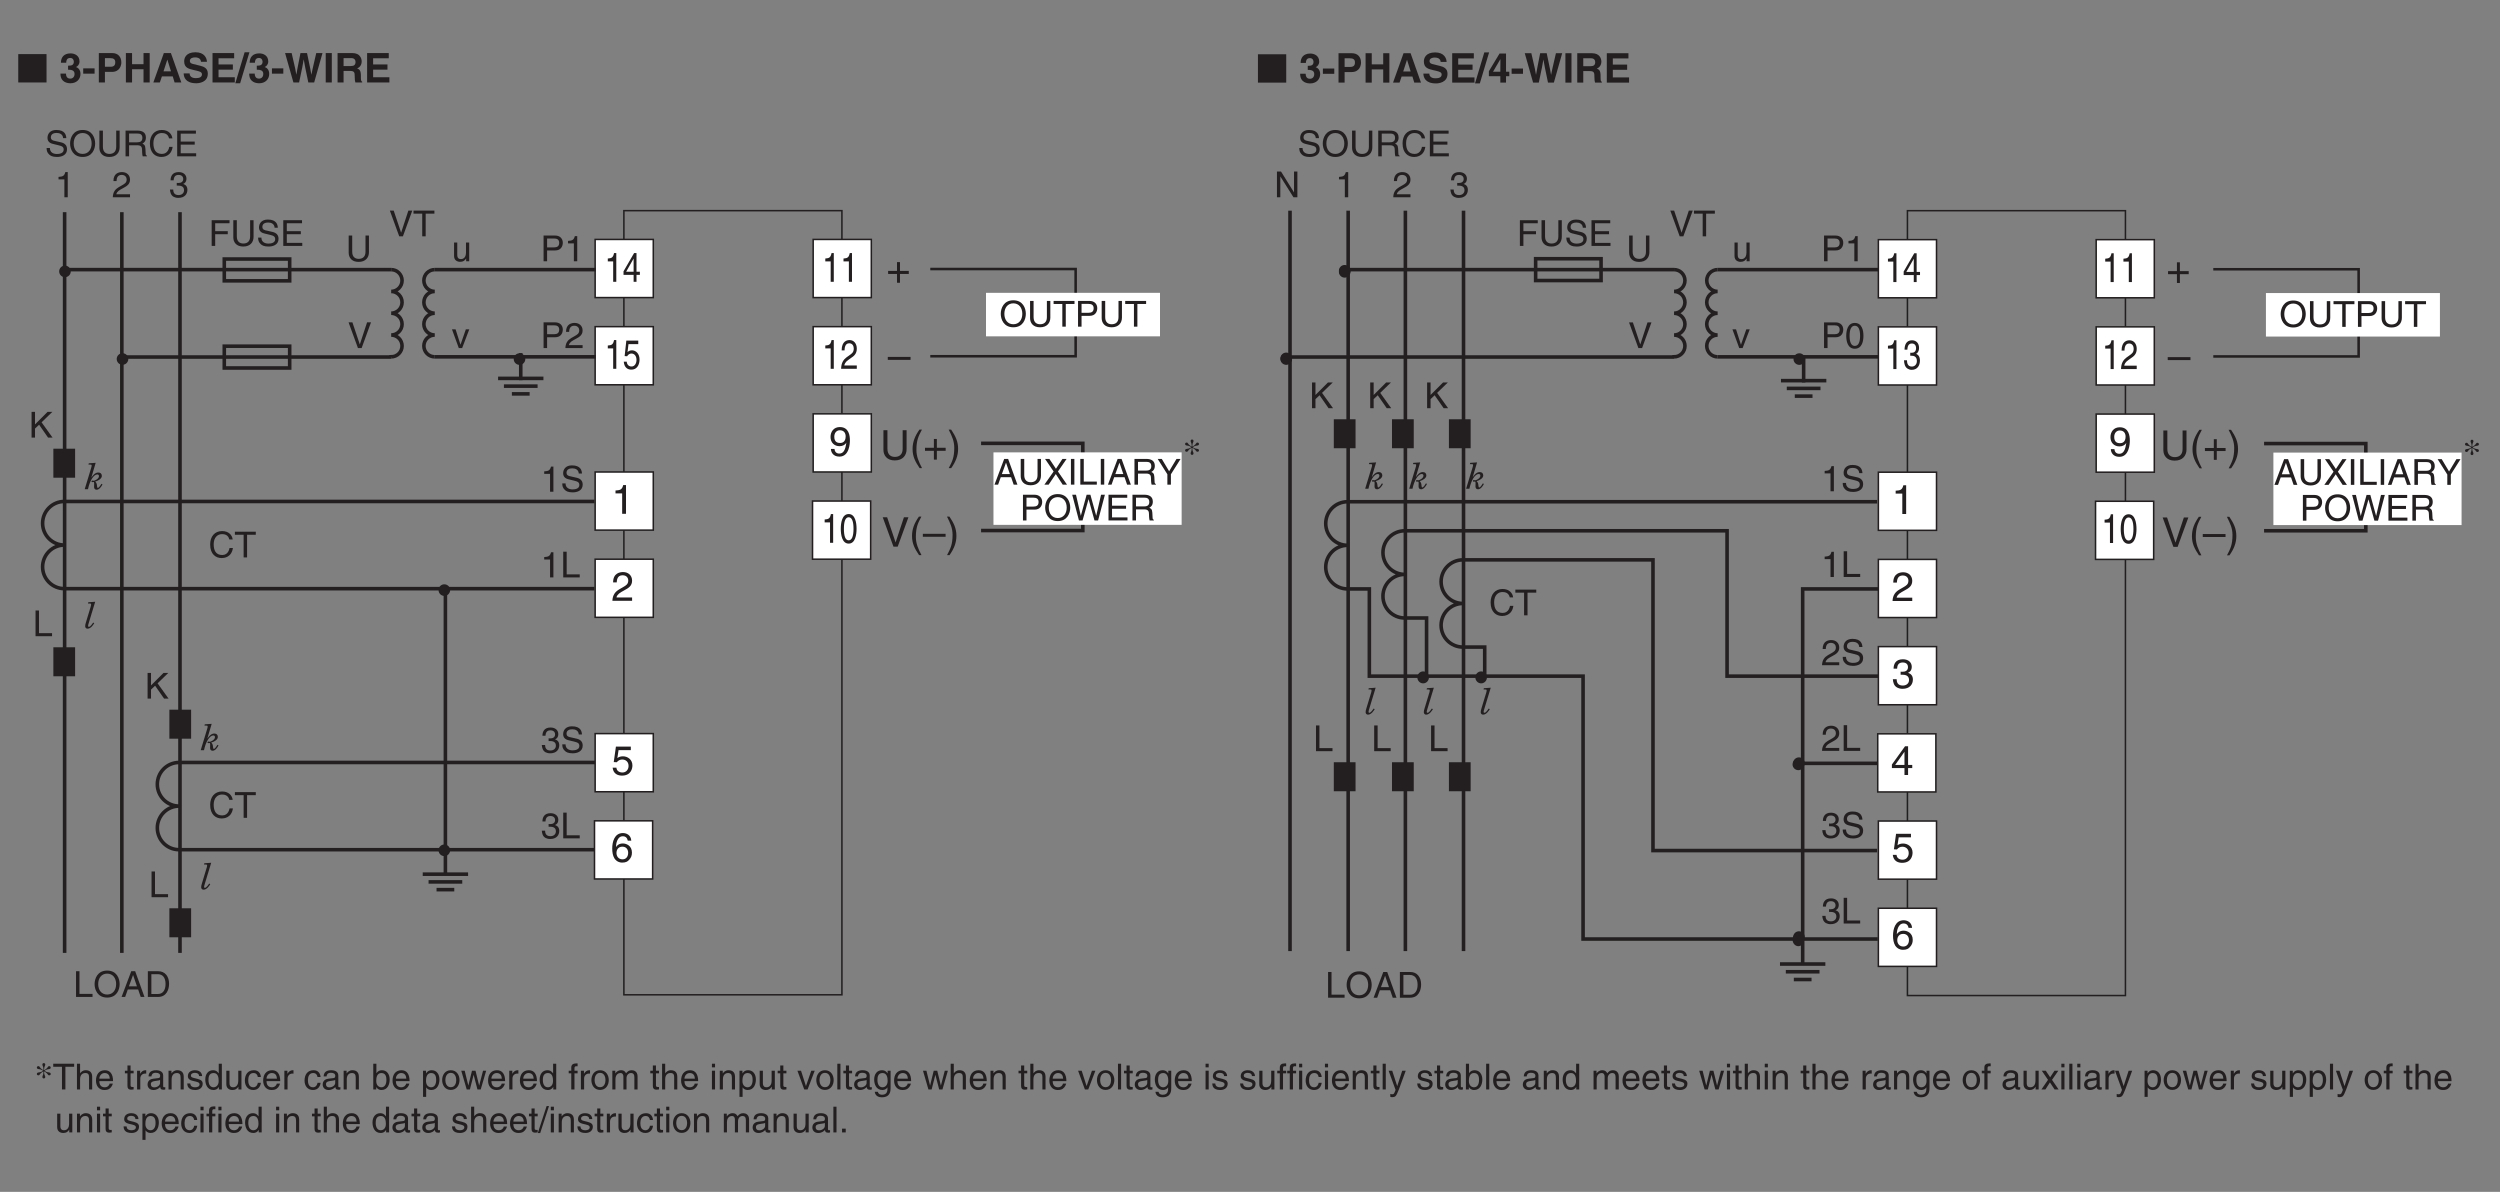 <?xml version="1.0" encoding="UTF-8"?>
<svg xmlns="http://www.w3.org/2000/svg" xmlns:xlink="http://www.w3.org/1999/xlink" width="487.56pt" height="232.44pt" viewBox="0 0 487.56 232.44" version="1.2">
<rect x="0" y="0" width="487.56" height="232.44" fill="#808080" stroke="none"/>
<defs>
<g>
<symbol overflow="visible" id="glyph0-0">
<path style="stroke:none;" d="M 0 0 L 3.5 0 L 3.5 -4.891 L 0 -4.891 Z M 1.75 -2.766 L 0.562 -4.547 L 2.938 -4.547 Z M 1.953 -2.438 L 3.141 -4.219 L 3.141 -0.656 Z M 0.562 -0.344 L 1.75 -2.125 L 2.938 -0.344 Z M 0.344 -4.219 L 1.531 -2.438 L 0.344 -0.656 Z M 0.344 -4.219 "/>
</symbol>
<symbol overflow="visible" id="glyph0-1">
<path style="stroke:none;" d="M 1.203 -5.016 L 0.531 -5.016 L 0.531 0 L 3.75 0 L 3.75 -0.594 L 1.203 -0.594 Z M 1.203 -5.016 "/>
</symbol>
<symbol overflow="visible" id="glyph0-2">
<path style="stroke:none;" d="M 4.469 -2.5 C 4.469 -1.328 3.812 -0.469 2.719 -0.469 C 1.625 -0.469 0.969 -1.328 0.969 -2.5 C 0.969 -3.688 1.625 -4.547 2.719 -4.547 C 3.812 -4.547 4.469 -3.688 4.469 -2.5 Z M 5.156 -2.5 C 5.156 -3.594 4.594 -5.141 2.719 -5.141 C 0.844 -5.141 0.266 -3.594 0.266 -2.5 C 0.266 -1.422 0.844 0.125 2.719 0.125 C 4.594 0.125 5.156 -1.422 5.156 -2.5 Z M 5.156 -2.5 "/>
</symbol>
<symbol overflow="visible" id="glyph0-3">
<path style="stroke:none;" d="M 3.328 -1.453 L 3.828 0 L 4.562 0 L 2.75 -5.016 L 1.984 -5.016 L 0.094 0 L 0.797 0 L 1.312 -1.453 Z M 1.531 -2.062 L 2.328 -4.266 L 2.344 -4.266 L 3.094 -2.062 Z M 1.531 -2.062 "/>
</symbol>
<symbol overflow="visible" id="glyph0-4">
<path style="stroke:none;" d="M 0.562 0 L 2.562 0 C 4.219 0 4.703 -1.453 4.703 -2.578 C 4.703 -4.016 3.906 -5.016 2.594 -5.016 L 0.562 -5.016 Z M 1.25 -4.438 L 2.5 -4.438 C 3.422 -4.438 4.016 -3.797 4.016 -2.531 C 4.016 -1.266 3.438 -0.578 2.562 -0.578 L 1.25 -0.578 Z M 1.25 -4.438 "/>
</symbol>
<symbol overflow="visible" id="glyph0-5">
<path style="stroke:none;" d="M 2.5 -4.906 L 2.031 -4.906 C 1.828 -4.109 1.5 -4.031 0.703 -3.969 L 0.703 -3.484 L 1.844 -3.484 L 1.844 0 L 2.5 0 Z M 2.5 -4.906 "/>
</symbol>
<symbol overflow="visible" id="glyph0-6">
<path style="stroke:none;" d="M 0.922 -3.156 C 0.938 -3.5 0.984 -4.359 1.906 -4.359 C 2.641 -4.359 2.891 -3.859 2.891 -3.469 C 2.891 -2.828 2.5 -2.625 1.984 -2.328 L 1.328 -1.953 C 0.672 -1.562 0.219 -1.016 0.188 0 L 3.547 0 L 3.547 -0.578 L 0.875 -0.578 C 0.906 -0.766 1.047 -1.156 1.719 -1.516 L 2.234 -1.797 C 2.969 -2.188 3.547 -2.562 3.547 -3.438 C 3.547 -4.359 2.859 -4.906 2 -4.906 C 1.469 -4.906 0.312 -4.75 0.312 -3.156 Z M 0.922 -3.156 "/>
</symbol>
<symbol overflow="visible" id="glyph0-7">
<path style="stroke:none;" d="M 1.562 -2.266 C 1.656 -2.266 1.75 -2.266 1.844 -2.266 C 2.266 -2.266 2.984 -2.188 2.984 -1.375 C 2.984 -0.797 2.547 -0.422 1.922 -0.422 C 1 -0.422 0.891 -1.047 0.875 -1.5 L 0.234 -1.5 C 0.281 -0.938 0.422 -0.375 0.969 -0.078 C 1.203 0.047 1.516 0.125 1.875 0.125 C 3.125 0.125 3.641 -0.641 3.641 -1.453 C 3.641 -2.109 3.297 -2.438 2.828 -2.594 L 2.828 -2.609 C 3.094 -2.688 3.453 -2.984 3.453 -3.625 C 3.453 -4.359 2.891 -4.906 1.938 -4.906 C 0.656 -4.906 0.359 -4.016 0.359 -3.297 L 0.953 -3.297 C 0.984 -3.641 1.047 -4.359 1.906 -4.359 C 2.641 -4.359 2.828 -3.875 2.828 -3.578 C 2.828 -2.969 2.359 -2.781 1.891 -2.781 C 1.781 -2.781 1.672 -2.781 1.562 -2.797 Z M 1.562 -2.266 "/>
</symbol>
<symbol overflow="visible" id="glyph0-8">
<path style="stroke:none;" d="M 4.188 -3.547 C 4.156 -4.094 3.984 -5.141 2.234 -5.141 C 1.016 -5.141 0.516 -4.375 0.516 -3.594 C 0.516 -2.719 1.25 -2.5 1.578 -2.422 L 2.609 -2.172 C 3.422 -1.984 3.672 -1.812 3.672 -1.297 C 3.672 -0.578 2.844 -0.453 2.359 -0.453 C 1.719 -0.453 0.984 -0.719 0.984 -1.625 L 0.344 -1.625 C 0.344 -1.156 0.422 -0.734 0.859 -0.344 C 1.078 -0.141 1.438 0.125 2.375 0.125 C 3.234 0.125 4.328 -0.203 4.328 -1.391 C 4.328 -2.172 3.844 -2.562 3.188 -2.719 L 1.766 -3.047 C 1.469 -3.125 1.172 -3.266 1.172 -3.688 C 1.172 -4.453 1.891 -4.562 2.312 -4.562 C 2.875 -4.562 3.516 -4.328 3.562 -3.547 Z M 4.188 -3.547 "/>
</symbol>
<symbol overflow="visible" id="glyph0-9">
<path style="stroke:none;" d="M 3.828 -5.016 L 3.828 -1.844 C 3.828 -0.75 3.125 -0.469 2.5 -0.469 C 1.891 -0.469 1.234 -0.766 1.234 -1.859 L 1.234 -5.016 L 0.547 -5.016 L 0.547 -1.672 C 0.547 -0.734 1.125 0.125 2.484 0.125 C 3.859 0.125 4.5 -0.734 4.5 -1.766 L 4.5 -5.016 Z M 3.828 -5.016 "/>
</symbol>
<symbol overflow="visible" id="glyph0-10">
<path style="stroke:none;" d="M 1.297 -2.156 L 2.938 -2.156 C 3.75 -2.156 3.828 -1.672 3.828 -1.25 C 3.828 -1.062 3.844 -0.312 3.953 0 L 4.781 0 L 4.781 -0.109 C 4.562 -0.234 4.531 -0.328 4.531 -0.609 L 4.484 -1.516 C 4.453 -2.219 4.172 -2.344 3.891 -2.469 C 4.203 -2.656 4.578 -2.922 4.578 -3.672 C 4.578 -4.734 3.75 -5.016 2.938 -5.016 L 0.609 -5.016 L 0.609 0 L 1.297 0 Z M 1.297 -4.438 L 2.984 -4.438 C 3.312 -4.438 3.891 -4.375 3.891 -3.594 C 3.891 -2.859 3.359 -2.734 2.859 -2.734 L 1.297 -2.734 Z M 1.297 -4.438 "/>
</symbol>
<symbol overflow="visible" id="glyph0-11">
<path style="stroke:none;" d="M 4.703 -3.5 C 4.609 -4.344 3.938 -5.141 2.641 -5.141 C 1.188 -5.141 0.312 -4.078 0.312 -2.531 C 0.312 -0.609 1.422 0.125 2.562 0.125 C 2.938 0.125 4.484 0.047 4.75 -1.844 L 4.094 -1.844 C 3.875 -0.672 3.109 -0.469 2.672 -0.469 C 1.422 -0.469 1 -1.375 1 -2.562 C 1 -3.875 1.734 -4.547 2.641 -4.547 C 3.125 -4.547 3.859 -4.391 4.047 -3.5 Z M 4.703 -3.5 "/>
</symbol>
<symbol overflow="visible" id="glyph0-12">
<path style="stroke:none;" d="M 4.297 -0.594 L 1.281 -0.594 L 1.281 -2.281 L 4.016 -2.281 L 4.016 -2.875 L 1.281 -2.875 L 1.281 -4.422 L 4.25 -4.422 L 4.25 -5.016 L 0.594 -5.016 L 0.594 0 L 4.297 0 Z M 4.297 -0.594 "/>
</symbol>
<symbol overflow="visible" id="glyph0-13">
<path style="stroke:none;" d="M 1.281 -4.438 L 2.656 -4.438 C 3.219 -4.438 3.641 -4.234 3.641 -3.594 C 3.641 -2.922 3.234 -2.703 2.625 -2.703 L 1.281 -2.703 Z M 1.281 -2.109 L 2.859 -2.109 C 3.953 -2.109 4.344 -2.906 4.344 -3.609 C 4.344 -4.422 3.781 -5.016 2.859 -5.016 L 0.594 -5.016 L 0.594 0 L 1.281 0 Z M 1.281 -2.109 "/>
</symbol>
<symbol overflow="visible" id="glyph0-14">
<path style="stroke:none;" d="M 2.344 -0.734 L 2.328 -0.734 L 0.891 -5.016 L 0.141 -5.016 L 1.969 0 L 2.688 0 L 4.516 -5.016 L 3.75 -5.016 Z M 2.344 -0.734 "/>
</symbol>
<symbol overflow="visible" id="glyph0-15">
<path style="stroke:none;" d="M 1.734 -0.672 L 1.719 -0.672 L 0.766 -3.656 L 0.062 -3.656 L 1.391 0 L 2.047 0 L 3.438 -3.656 L 2.766 -3.656 Z M 1.734 -0.672 "/>
</symbol>
<symbol overflow="visible" id="glyph0-16">
<path style="stroke:none;" d="M 3.422 0 L 3.422 -3.656 L 2.797 -3.656 L 2.797 -1.641 C 2.797 -1.109 2.562 -0.422 1.797 -0.422 C 1.391 -0.422 1.094 -0.625 1.094 -1.234 L 1.094 -3.656 L 0.469 -3.656 L 0.469 -1.031 C 0.469 -0.156 1.125 0.109 1.656 0.109 C 2.25 0.109 2.562 -0.125 2.828 -0.547 L 2.828 0 Z M 3.422 0 "/>
</symbol>
<symbol overflow="visible" id="glyph0-17">
<path style="stroke:none;" d="M 1.281 -2.281 L 3.734 -2.281 L 3.734 -2.875 L 1.281 -2.875 L 1.281 -4.422 L 4.078 -4.422 L 4.078 -5.016 L 0.594 -5.016 L 0.594 0 L 1.281 0 Z M 1.281 -2.281 "/>
</symbol>
<symbol overflow="visible" id="glyph0-18">
<path style="stroke:none;" d="M 0.094 -4.422 L 1.797 -4.422 L 1.797 0 L 2.469 0 L 2.469 -4.422 L 4.172 -4.422 L 4.172 -5.016 L 0.094 -5.016 Z M 0.094 -4.422 "/>
</symbol>
<symbol overflow="visible" id="glyph0-19">
<path style="stroke:none;" d="M 1.203 -1.766 L 2 -2.516 L 3.75 0 L 4.625 0 L 2.484 -2.984 L 4.578 -5.016 L 3.641 -5.016 L 1.203 -2.578 L 1.203 -5.016 L 0.531 -5.016 L 0.531 0 L 1.203 0 Z M 1.203 -1.766 "/>
</symbol>
<symbol overflow="visible" id="glyph0-20">
<path style="stroke:none;" d="M 3.859 -0.969 L 3.844 -0.969 L 1.328 -5.016 L 0.531 -5.016 L 0.531 0 L 1.188 0 L 1.188 -4.047 L 1.203 -4.047 L 3.75 0 L 4.516 0 L 4.516 -5.016 L 3.859 -5.016 Z M 3.859 -0.969 "/>
</symbol>
<symbol overflow="visible" id="glyph0-21">
<path style="stroke:none;" d="M 2.969 -2.391 C 2.969 -1.156 2.641 -0.422 1.938 -0.422 C 1.234 -0.422 0.922 -1.156 0.922 -2.391 C 0.922 -3.625 1.234 -4.359 1.938 -4.359 C 2.641 -4.359 2.969 -3.625 2.969 -2.391 Z M 3.625 -2.391 C 3.625 -3.406 3.359 -4.906 1.938 -4.906 C 0.531 -4.906 0.266 -3.406 0.266 -2.391 C 0.266 -1.375 0.531 0.125 1.938 0.125 C 3.359 0.125 3.625 -1.375 3.625 -2.391 Z M 3.625 -2.391 "/>
</symbol>
<symbol overflow="visible" id="glyph0-22">
<path style="stroke:none;" d="M 2.766 -2.562 L 4.453 -5.016 L 3.641 -5.016 L 2.375 -3.094 L 1.094 -5.016 L 0.25 -5.016 L 1.922 -2.562 L 0.125 0 L 0.953 0 L 2.344 -2.062 L 3.688 0 L 4.531 0 Z M 2.766 -2.562 "/>
</symbol>
<symbol overflow="visible" id="glyph0-23">
<path style="stroke:none;" d="M 1.312 -5.016 L 0.641 -5.016 L 0.641 0 L 1.312 0 Z M 1.312 -5.016 "/>
</symbol>
<symbol overflow="visible" id="glyph0-24">
<path style="stroke:none;" d="M 2.672 -2.016 L 4.562 -5.016 L 3.766 -5.016 L 2.328 -2.609 L 0.891 -5.016 L 0.094 -5.016 L 1.984 -2.016 L 1.984 0 L 2.672 0 Z M 2.672 -2.016 "/>
</symbol>
<symbol overflow="visible" id="glyph0-25">
<path style="stroke:none;" d="M 3.297 -4.156 L 4.453 0 L 5.156 0 L 6.484 -5.016 L 5.734 -5.016 L 4.797 -0.938 L 4.781 -0.938 L 3.656 -5.016 L 2.922 -5.016 L 1.797 -0.938 L 1.781 -0.938 L 0.844 -5.016 L 0.109 -5.016 L 1.422 0 L 2.125 0 Z M 3.297 -4.156 "/>
</symbol>
<symbol overflow="visible" id="glyph0-26">
<path style="stroke:none;" d="M 3.422 -2.484 C 3.422 -3.531 2.719 -3.75 2.156 -3.75 C 1.562 -3.75 1.25 -3.391 1.078 -3.156 L 1.062 -3.156 L 1.062 -5.016 L 0.453 -5.016 L 0.453 0 L 1.062 0 L 1.062 -1.984 C 1.062 -2.906 1.578 -3.203 2.094 -3.203 C 2.672 -3.203 2.812 -2.891 2.812 -2.391 L 2.812 0 L 3.422 0 Z M 3.422 -2.484 "/>
</symbol>
<symbol overflow="visible" id="glyph0-27">
<path style="stroke:none;" d="M 2.938 -1.141 C 2.922 -0.875 2.578 -0.422 2 -0.422 C 1.297 -0.422 0.938 -0.859 0.938 -1.625 L 3.609 -1.625 C 3.609 -2.922 3.094 -3.75 2.031 -3.75 C 0.828 -3.75 0.281 -2.859 0.281 -1.719 C 0.281 -0.672 0.891 0.109 1.906 0.109 C 2.5 0.109 2.734 -0.031 2.906 -0.141 C 3.359 -0.453 3.531 -0.969 3.562 -1.141 Z M 0.938 -2.109 C 0.938 -2.688 1.391 -3.203 1.953 -3.203 C 2.703 -3.203 2.938 -2.688 2.969 -2.109 Z M 0.938 -2.109 "/>
</symbol>
<symbol overflow="visible" id="glyph0-28">
<path style="stroke:none;" d=""/>
</symbol>
<symbol overflow="visible" id="glyph0-29">
<path style="stroke:none;" d="M 1.797 -3.141 L 1.797 -3.656 L 1.203 -3.656 L 1.203 -4.672 L 0.594 -4.672 L 0.594 -3.656 L 0.094 -3.656 L 0.094 -3.141 L 0.594 -3.141 L 0.594 -0.734 C 0.594 -0.297 0.719 0.047 1.328 0.047 C 1.391 0.047 1.578 0.016 1.797 0 L 1.797 -0.484 L 1.578 -0.484 C 1.453 -0.484 1.203 -0.484 1.203 -0.766 L 1.203 -3.141 Z M 1.797 -3.141 "/>
</symbol>
<symbol overflow="visible" id="glyph0-30">
<path style="stroke:none;" d="M 1.156 -2.125 C 1.156 -2.656 1.516 -3.094 2.094 -3.094 L 2.312 -3.094 L 2.312 -3.734 C 2.266 -3.75 2.234 -3.75 2.156 -3.75 C 1.703 -3.75 1.375 -3.469 1.125 -3.047 L 1.125 -3.656 L 0.531 -3.656 L 0.531 0 L 1.156 0 Z M 1.156 -2.125 "/>
</symbol>
<symbol overflow="visible" id="glyph0-31">
<path style="stroke:none;" d="M 1 -2.547 C 1.047 -2.828 1.141 -3.25 1.844 -3.25 C 2.422 -3.25 2.703 -3.031 2.703 -2.656 C 2.703 -2.297 2.516 -2.234 2.375 -2.219 L 1.359 -2.094 C 0.344 -1.969 0.25 -1.25 0.25 -0.953 C 0.25 -0.328 0.719 0.109 1.391 0.109 C 2.109 0.109 2.484 -0.234 2.719 -0.484 C 2.734 -0.203 2.828 0.062 3.359 0.062 C 3.5 0.062 3.594 0.031 3.703 0 L 3.703 -0.453 C 3.625 -0.438 3.562 -0.422 3.5 -0.422 C 3.375 -0.422 3.297 -0.484 3.297 -0.641 L 3.297 -2.734 C 3.297 -3.672 2.234 -3.75 1.938 -3.75 C 1.047 -3.75 0.469 -3.422 0.438 -2.547 Z M 2.688 -1.266 C 2.688 -0.781 2.125 -0.406 1.547 -0.406 C 1.094 -0.406 0.891 -0.641 0.891 -1.047 C 0.891 -1.5 1.375 -1.594 1.672 -1.641 C 2.438 -1.734 2.578 -1.781 2.688 -1.859 Z M 2.688 -1.266 "/>
</symbol>
<symbol overflow="visible" id="glyph0-32">
<path style="stroke:none;" d="M 3.422 -2.484 C 3.422 -3.531 2.719 -3.75 2.156 -3.75 C 1.516 -3.75 1.188 -3.328 1.047 -3.141 L 1.031 -3.141 L 1.031 -3.656 L 0.453 -3.656 L 0.453 0 L 1.062 0 L 1.062 -1.984 C 1.062 -2.984 1.688 -3.203 2.031 -3.203 C 2.641 -3.203 2.812 -2.891 2.812 -2.25 L 2.812 0 L 3.422 0 Z M 3.422 -2.484 "/>
</symbol>
<symbol overflow="visible" id="glyph0-33">
<path style="stroke:none;" d="M 3.125 -2.609 C 3.125 -2.797 3.031 -3.75 1.719 -3.75 C 1 -3.75 0.344 -3.391 0.344 -2.594 C 0.344 -2.094 0.672 -1.828 1.188 -1.703 L 1.906 -1.531 C 2.422 -1.391 2.625 -1.297 2.625 -1 C 2.625 -0.594 2.234 -0.422 1.781 -0.422 C 0.922 -0.422 0.844 -0.891 0.812 -1.172 L 0.219 -1.172 C 0.25 -0.734 0.344 0.109 1.797 0.109 C 2.625 0.109 3.234 -0.344 3.234 -1.109 C 3.234 -1.594 2.969 -1.875 2.219 -2.062 L 1.594 -2.219 C 1.125 -2.344 0.938 -2.406 0.938 -2.703 C 0.938 -3.156 1.469 -3.234 1.656 -3.234 C 2.438 -3.234 2.516 -2.844 2.531 -2.609 Z M 3.125 -2.609 "/>
</symbol>
<symbol overflow="visible" id="glyph0-34">
<path style="stroke:none;" d="M 3.484 -5.016 L 2.875 -5.016 L 2.875 -3.188 L 2.859 -3.141 C 2.703 -3.344 2.438 -3.75 1.766 -3.75 C 0.797 -3.75 0.25 -2.969 0.25 -1.938 C 0.25 -1.062 0.609 0.109 1.844 0.109 C 2.203 0.109 2.625 0 2.891 -0.5 L 2.906 -0.5 L 2.906 0 L 3.484 0 Z M 0.875 -1.844 C 0.875 -2.312 0.922 -3.203 1.875 -3.203 C 2.766 -3.203 2.859 -2.25 2.859 -1.656 C 2.859 -0.688 2.25 -0.422 1.859 -0.422 C 1.188 -0.422 0.875 -1.031 0.875 -1.844 Z M 0.875 -1.844 "/>
</symbol>
<symbol overflow="visible" id="glyph0-35">
<path style="stroke:none;" d="M 3.328 -2.422 C 3.281 -3.062 2.922 -3.75 1.969 -3.75 C 0.75 -3.75 0.203 -2.859 0.203 -1.719 C 0.203 -0.672 0.812 0.109 1.844 0.109 C 2.906 0.109 3.266 -0.719 3.328 -1.297 L 2.734 -1.297 C 2.641 -0.734 2.281 -0.422 1.859 -0.422 C 1.016 -0.422 0.859 -1.203 0.859 -1.828 C 0.859 -2.484 1.109 -3.203 1.875 -3.203 C 2.391 -3.203 2.656 -2.906 2.734 -2.422 Z M 3.328 -2.422 "/>
</symbol>
<symbol overflow="visible" id="glyph0-36">
<path style="stroke:none;" d="M 0.984 0 L 0.984 -0.453 L 1 -0.453 C 1.125 -0.25 1.391 0.109 2 0.109 C 3.25 0.109 3.609 -1.062 3.609 -1.938 C 3.609 -2.969 3.062 -3.75 2.094 -3.75 C 1.656 -3.75 1.297 -3.578 1.031 -3.188 L 1.016 -3.188 L 1.016 -5.016 L 0.406 -5.016 L 0.406 0 Z M 2.969 -1.844 C 2.969 -1.031 2.656 -0.422 1.984 -0.422 C 1.594 -0.422 0.984 -0.688 0.984 -1.656 C 0.984 -2.25 1.094 -3.203 1.984 -3.203 C 2.922 -3.203 2.969 -2.312 2.969 -1.844 Z M 2.969 -1.844 "/>
</symbol>
<symbol overflow="visible" id="glyph0-37">
<path style="stroke:none;" d="M 0.984 -1.656 C 0.984 -2.25 1.094 -3.203 1.984 -3.203 C 2.922 -3.203 2.969 -2.312 2.969 -1.844 C 2.969 -1.031 2.656 -0.422 1.984 -0.422 C 1.594 -0.422 0.984 -0.688 0.984 -1.656 Z M 0.406 1.453 L 1.016 1.453 L 1.016 -0.391 L 1.031 -0.391 C 1.188 -0.125 1.516 0.109 2 0.109 C 3.25 0.109 3.609 -1.062 3.609 -1.938 C 3.609 -2.969 3.062 -3.75 2.094 -3.75 C 1.422 -3.75 1.141 -3.344 1 -3.141 L 0.984 -3.141 L 0.984 -3.656 L 0.406 -3.656 Z M 0.406 1.453 "/>
</symbol>
<symbol overflow="visible" id="glyph0-38">
<path style="stroke:none;" d="M 0.25 -1.828 C 0.25 -0.891 0.781 0.094 1.938 0.094 C 3.109 0.094 3.641 -0.891 3.641 -1.828 C 3.641 -2.766 3.109 -3.75 1.938 -3.75 C 0.781 -3.75 0.25 -2.766 0.25 -1.828 Z M 0.875 -1.828 C 0.875 -2.312 1.062 -3.234 1.938 -3.234 C 2.828 -3.234 3 -2.312 3 -1.828 C 3 -1.344 2.828 -0.438 1.938 -0.438 C 1.062 -0.438 0.875 -1.344 0.875 -1.828 Z M 0.875 -1.828 "/>
</symbol>
<symbol overflow="visible" id="glyph0-39">
<path style="stroke:none;" d="M 2.5 -2.828 L 2.516 -2.828 L 3.25 0 L 3.891 0 L 4.953 -3.656 L 4.344 -3.656 L 3.594 -0.781 L 3.578 -0.781 L 2.875 -3.656 L 2.188 -3.656 L 1.484 -0.781 L 1.469 -0.781 L 0.766 -3.656 L 0.094 -3.656 L 1.156 0 L 1.781 0 Z M 2.5 -2.828 "/>
</symbol>
<symbol overflow="visible" id="glyph0-40">
<path style="stroke:none;" d="M 1.828 -3.141 L 1.828 -3.656 L 1.219 -3.656 L 1.219 -4.109 C 1.219 -4.406 1.312 -4.531 1.578 -4.531 C 1.656 -4.531 1.75 -4.531 1.828 -4.516 L 1.828 -5.078 C 1.734 -5.078 1.641 -5.078 1.547 -5.078 C 0.953 -5.078 0.594 -4.828 0.594 -4.281 L 0.594 -3.656 L 0.094 -3.656 L 0.094 -3.141 L 0.594 -3.141 L 0.594 0 L 1.219 0 L 1.219 -3.141 Z M 1.828 -3.141 "/>
</symbol>
<symbol overflow="visible" id="glyph0-41">
<path style="stroke:none;" d="M 0.453 0 L 1.062 0 L 1.062 -1.984 C 1.062 -2.984 1.688 -3.203 2.031 -3.203 C 2.484 -3.203 2.609 -2.828 2.609 -2.531 L 2.609 0 L 3.219 0 L 3.219 -2.234 C 3.219 -2.719 3.562 -3.203 4.078 -3.203 C 4.609 -3.203 4.75 -2.859 4.75 -2.359 L 4.75 0 L 5.375 0 L 5.375 -2.531 C 5.375 -3.562 4.625 -3.75 4.234 -3.75 C 3.672 -3.75 3.422 -3.5 3.125 -3.156 C 3.016 -3.359 2.812 -3.75 2.156 -3.75 C 1.5 -3.75 1.188 -3.328 1.047 -3.141 L 1.031 -3.141 L 1.031 -3.656 L 0.453 -3.656 Z M 0.453 0 "/>
</symbol>
<symbol overflow="visible" id="glyph0-42">
<path style="stroke:none;" d="M 1.078 -3.656 L 0.469 -3.656 L 0.469 0 L 1.078 0 Z M 1.078 -4.312 L 1.078 -5.016 L 0.469 -5.016 L 0.469 -4.312 Z M 1.078 -4.312 "/>
</symbol>
<symbol overflow="visible" id="glyph0-43">
<path style="stroke:none;" d="M 1.078 -5.016 L 0.469 -5.016 L 0.469 0 L 1.078 0 Z M 1.078 -5.016 "/>
</symbol>
<symbol overflow="visible" id="glyph0-44">
<path style="stroke:none;" d="M 0.922 -1.844 C 0.922 -2.312 0.969 -3.203 1.906 -3.203 C 2.797 -3.203 2.906 -2.25 2.906 -1.656 C 2.906 -0.688 2.297 -0.422 1.906 -0.422 C 1.234 -0.422 0.922 -1.031 0.922 -1.844 Z M 3.484 -3.656 L 2.906 -3.656 L 2.906 -3.141 L 2.891 -3.141 C 2.75 -3.344 2.469 -3.75 1.797 -3.75 C 0.828 -3.75 0.281 -2.969 0.281 -1.938 C 0.281 -1.062 0.641 0.109 1.891 0.109 C 2.375 0.109 2.703 -0.125 2.859 -0.391 L 2.859 -0.406 L 2.875 -0.406 L 2.875 -0.266 C 2.875 0.172 2.891 1.031 1.828 1.031 C 1.688 1.031 1.125 1.031 1 0.453 L 0.391 0.453 C 0.516 1.422 1.359 1.531 1.781 1.531 C 3.484 1.531 3.484 0.219 3.484 -0.297 Z M 3.484 -3.656 "/>
</symbol>
<symbol overflow="visible" id="glyph0-45">
<path style="stroke:none;" d="M 1.766 -0.672 L 1.75 -0.672 L 0.781 -3.656 L 0.078 -3.656 L 1.438 0.094 C 1.141 0.859 1.109 0.938 0.781 0.938 C 0.609 0.938 0.484 0.906 0.406 0.875 L 0.406 1.438 C 0.516 1.469 0.578 1.5 0.672 1.5 C 1.453 1.5 1.516 1.406 2.109 -0.062 C 2.562 -1.266 2.984 -2.453 3.422 -3.656 L 2.734 -3.656 Z M 1.766 -0.672 "/>
</symbol>
<symbol overflow="visible" id="glyph0-46">
<path style="stroke:none;" d="M 2.141 -1.875 L 3.375 -3.656 L 2.625 -3.656 L 1.781 -2.375 L 0.922 -3.656 L 0.141 -3.656 L 1.359 -1.875 L 0.078 0 L 0.859 0 L 1.734 -1.375 L 2.641 0 L 3.422 0 Z M 2.141 -1.875 "/>
</symbol>
<symbol overflow="visible" id="glyph0-47">
<path style="stroke:none;" d="M 2.062 -5.141 L 1.594 -5.141 L -0.125 0.125 L 0.344 0.125 Z M 2.062 -5.141 "/>
</symbol>
<symbol overflow="visible" id="glyph0-48">
<path style="stroke:none;" d="M 1.328 -0.734 L 0.609 -0.734 L 0.609 0 L 1.328 0 Z M 1.328 -0.734 "/>
</symbol>
<symbol overflow="visible" id="glyph1-0">
<path style="stroke:none;" d="M 0.719 0 L 4.203 0 L 4.203 -4.891 L 0.719 -4.891 Z M 2.453 -2.766 L 1.266 -4.547 L 3.641 -4.547 Z M 2.672 -2.438 L 3.859 -4.219 L 3.859 -0.656 Z M 1.266 -0.344 L 2.453 -2.125 L 3.641 -0.344 Z M 1.062 -4.219 L 2.25 -2.438 L 1.062 -0.656 Z M 1.062 -4.219 "/>
</symbol>
<symbol overflow="visible" id="glyph1-1">
<path style="stroke:none;" d="M 0.734 -4.797 L 1.047 -4.797 C 1.203 -4.797 1.359 -4.797 1.359 -4.641 C 1.359 -4.453 1.312 -4.328 1.25 -4.109 L 0 0 L 0.641 0 C 0.984 -1.625 1.734 -2.875 2.453 -2.875 C 2.656 -2.875 2.781 -2.75 2.781 -2.547 C 2.781 -1.984 1.906 -1.641 1.781 -1.641 C 1.719 -1.641 1.625 -1.688 1.516 -1.688 C 1.422 -1.688 1.328 -1.625 1.328 -1.516 C 1.328 -1.391 1.438 -1.375 1.516 -1.375 C 1.578 -1.375 1.641 -1.406 1.719 -1.406 C 1.797 -1.406 1.844 -1.312 1.844 -1.156 C 1.844 -0.969 1.828 -0.703 1.828 -0.469 C 1.828 -0.172 1.938 0.109 2.328 0.109 C 2.844 0.109 3.281 -0.531 3.469 -0.938 L 3.266 -1.047 C 3.172 -0.891 2.797 -0.25 2.562 -0.25 C 2.438 -0.25 2.422 -0.453 2.391 -0.703 C 2.375 -0.953 2.312 -1.266 2.047 -1.484 L 2.141 -1.516 C 2.609 -1.641 3.344 -2.047 3.344 -2.578 C 3.344 -3.016 3.078 -3.25 2.656 -3.25 C 2.047 -3.25 1.609 -2.719 1.312 -2.281 L 1.297 -2.281 L 2.141 -5.141 L 0.797 -5.047 Z M 0.734 -4.797 "/>
</symbol>
<symbol overflow="visible" id="glyph1-2">
<path style="stroke:none;" d="M 0.641 -4.797 L 0.953 -4.797 C 1.109 -4.797 1.25 -4.797 1.25 -4.641 C 1.25 -4.547 1.234 -4.406 1.188 -4.25 L 0.219 -1.047 C 0.141 -0.797 0.094 -0.594 0.094 -0.375 C 0.094 -0.188 0.172 0.109 0.578 0.109 C 1.203 0.109 1.734 -0.719 1.859 -0.969 L 1.656 -1.078 C 1.516 -0.875 1.109 -0.25 0.812 -0.25 C 0.719 -0.25 0.656 -0.297 0.656 -0.422 C 0.656 -0.547 0.719 -0.766 0.797 -1.016 L 2.047 -5.141 L 0.703 -5.047 Z M 0.641 -4.797 "/>
</symbol>
<symbol overflow="visible" id="glyph2-0">
<path style="stroke:none;" d="M 0 0 L 3.188 0 L 3.188 -5.594 L 0 -5.594 Z M 1.594 -3.156 L 0.516 -5.188 L 2.688 -5.188 Z M 1.797 -2.797 L 2.875 -4.828 L 2.875 -0.766 Z M 0.516 -0.406 L 1.594 -2.438 L 2.688 -0.406 Z M 0.312 -4.828 L 1.406 -2.797 L 0.312 -0.766 Z M 0.312 -4.828 "/>
</symbol>
<symbol overflow="visible" id="glyph2-1">
<path style="stroke:none;" d="M 2.297 -5.609 L 1.859 -5.609 C 1.672 -4.688 1.375 -4.609 0.641 -4.547 L 0.641 -3.984 L 1.688 -3.984 L 1.688 0 L 2.297 0 Z M 2.297 -5.609 "/>
</symbol>
<symbol overflow="visible" id="glyph2-2">
<path style="stroke:none;" d="M 3.344 -1.359 L 3.344 -1.969 L 2.688 -1.969 L 2.688 -5.609 L 2.219 -5.609 L 0.156 -2.047 L 0.156 -1.359 L 2.125 -1.359 L 2.125 0 L 2.688 0 L 2.688 -1.359 Z M 2.109 -4.516 L 2.125 -4.516 L 2.125 -1.969 L 0.672 -1.969 Z M 2.109 -4.516 "/>
</symbol>
<symbol overflow="visible" id="glyph2-3">
<path style="stroke:none;" d="M 1.125 -4.812 L 3.031 -4.812 L 3.031 -5.5 L 0.703 -5.5 L 0.375 -2.484 L 0.859 -2.453 C 1.062 -2.797 1.359 -2.984 1.688 -2.984 C 2.25 -2.984 2.688 -2.547 2.688 -1.734 C 2.688 -1.031 2.312 -0.453 1.734 -0.453 C 1.234 -0.453 0.844 -0.75 0.781 -1.391 L 0.203 -1.391 C 0.312 -0.141 1.062 0.156 1.656 0.156 C 3.062 0.156 3.281 -1.203 3.281 -1.828 C 3.281 -2.984 2.531 -3.609 1.812 -3.609 C 1.406 -3.609 1.125 -3.453 0.938 -3.266 Z M 1.125 -4.812 "/>
</symbol>
<symbol overflow="visible" id="glyph2-4">
<path style="stroke:none;" d="M 1.438 -2.594 C 1.516 -2.594 1.609 -2.594 1.688 -2.594 C 2.078 -2.594 2.734 -2.5 2.734 -1.562 C 2.734 -0.922 2.328 -0.484 1.75 -0.484 C 0.922 -0.484 0.812 -1.188 0.797 -1.719 L 0.219 -1.719 C 0.25 -1.062 0.391 -0.422 0.891 -0.094 C 1.109 0.047 1.391 0.156 1.719 0.156 C 2.859 0.156 3.328 -0.734 3.328 -1.656 C 3.328 -2.406 3.016 -2.781 2.594 -2.969 L 2.594 -2.984 C 2.828 -3.078 3.156 -3.422 3.156 -4.141 C 3.156 -4.984 2.641 -5.609 1.781 -5.609 C 0.594 -5.609 0.328 -4.594 0.328 -3.781 L 0.875 -3.781 C 0.906 -4.172 0.953 -4.984 1.75 -4.984 C 2.422 -4.984 2.578 -4.438 2.578 -4.094 C 2.578 -3.391 2.156 -3.172 1.719 -3.172 C 1.625 -3.172 1.531 -3.188 1.438 -3.188 Z M 1.438 -2.594 "/>
</symbol>
<symbol overflow="visible" id="glyph2-5">
<path style="stroke:none;" d="M 0.844 -3.594 C 0.859 -4 0.906 -4.984 1.75 -4.984 C 2.406 -4.984 2.641 -4.422 2.641 -3.969 C 2.641 -3.234 2.297 -3 1.812 -2.656 L 1.219 -2.234 C 0.625 -1.781 0.203 -1.172 0.172 0 L 3.234 0 L 3.234 -0.656 L 0.797 -0.656 C 0.828 -0.875 0.953 -1.312 1.578 -1.734 L 2.031 -2.062 C 2.703 -2.5 3.234 -2.938 3.234 -3.938 C 3.234 -4.984 2.609 -5.609 1.828 -5.609 C 1.344 -5.609 0.281 -5.422 0.281 -3.594 Z M 0.844 -3.594 "/>
</symbol>
<symbol overflow="visible" id="glyph2-6">
<path style="stroke:none;" d="M 2.719 -2.734 C 2.719 -1.328 2.422 -0.484 1.781 -0.484 C 1.125 -0.484 0.844 -1.328 0.844 -2.734 C 0.844 -4.141 1.125 -4.984 1.781 -4.984 C 2.422 -4.984 2.719 -4.141 2.719 -2.734 Z M 3.312 -2.734 C 3.312 -3.891 3.062 -5.609 1.781 -5.609 C 0.484 -5.609 0.234 -3.891 0.234 -2.734 C 0.234 -1.562 0.484 0.156 1.781 0.156 C 3.062 0.156 3.312 -1.562 3.312 -2.734 Z M 3.312 -2.734 "/>
</symbol>
<symbol overflow="visible" id="glyph3-0">
<path style="stroke:none;" d="M 0 0 L 4 0 L 4 -5.594 L 0 -5.594 Z M 2 -3.156 L 0.641 -5.188 L 3.359 -5.188 Z M 2.234 -2.797 L 3.594 -4.828 L 3.594 -0.766 Z M 0.641 -0.406 L 2 -2.438 L 3.359 -0.406 Z M 0.406 -4.828 L 1.75 -2.797 L 0.406 -0.766 Z M 0.406 -4.828 "/>
</symbol>
<symbol overflow="visible" id="glyph3-1">
<path style="stroke:none;" d="M 2.859 -5.609 L 2.312 -5.609 C 2.094 -4.688 1.719 -4.609 0.812 -4.547 L 0.812 -3.984 L 2.109 -3.984 L 2.109 0 L 2.859 0 Z M 2.859 -5.609 "/>
</symbol>
<symbol overflow="visible" id="glyph3-2">
<path style="stroke:none;" d="M 1.406 -4.812 L 3.797 -4.812 L 3.797 -5.5 L 0.891 -5.5 L 0.469 -2.484 L 1.062 -2.453 C 1.328 -2.797 1.703 -2.984 2.109 -2.984 C 2.797 -2.984 3.359 -2.547 3.359 -1.734 C 3.359 -1.031 2.891 -0.453 2.172 -0.453 C 1.547 -0.453 1.047 -0.75 0.984 -1.391 L 0.25 -1.391 C 0.391 -0.141 1.328 0.156 2.062 0.156 C 3.828 0.156 4.109 -1.203 4.109 -1.828 C 4.109 -2.984 3.172 -3.609 2.266 -3.609 C 1.75 -3.609 1.406 -3.453 1.172 -3.266 Z M 1.406 -4.812 "/>
</symbol>
<symbol overflow="visible" id="glyph3-3">
<path style="stroke:none;" d="M 4.016 -4.125 C 3.938 -5.266 3.031 -5.609 2.375 -5.609 C 0.703 -5.609 0.297 -3.844 0.297 -2.609 C 0.297 -1.875 0.406 -1.188 0.734 -0.656 C 1.141 -0.047 1.75 0.156 2.188 0.156 C 2.969 0.156 3.312 -0.062 3.594 -0.391 C 3.984 -0.812 4.141 -1.219 4.141 -1.797 C 4.141 -3.141 3.062 -3.578 2.375 -3.578 C 1.609 -3.578 1.219 -3.188 1.047 -2.891 L 1.031 -2.906 C 1.031 -3.5 1.266 -4.984 2.359 -4.984 C 2.969 -4.984 3.234 -4.609 3.328 -4.125 Z M 1.125 -1.719 C 1.125 -2.391 1.5 -2.953 2.281 -2.953 C 3.141 -2.953 3.406 -2.266 3.406 -1.766 C 3.406 -1 2.984 -0.484 2.312 -0.484 C 1.484 -0.484 1.125 -1.125 1.125 -1.719 Z M 1.125 -1.719 "/>
</symbol>
<symbol overflow="visible" id="glyph3-4">
<path style="stroke:none;" d="M 1.047 -3.594 C 1.078 -4 1.125 -4.984 2.188 -4.984 C 3.016 -4.984 3.297 -4.422 3.297 -3.969 C 3.297 -3.234 2.859 -3 2.266 -2.656 L 1.531 -2.234 C 0.781 -1.781 0.25 -1.172 0.203 0 L 4.047 0 L 4.047 -0.656 L 1 -0.656 C 1.031 -0.875 1.203 -1.312 1.969 -1.734 L 2.547 -2.062 C 3.391 -2.5 4.047 -2.938 4.047 -3.938 C 4.047 -4.984 3.266 -5.609 2.297 -5.609 C 1.688 -5.609 0.344 -5.422 0.344 -3.594 Z M 1.047 -3.594 "/>
</symbol>
<symbol overflow="visible" id="glyph3-5">
<path style="stroke:none;" d="M 1.781 -2.594 C 1.891 -2.594 2 -2.594 2.109 -2.594 C 2.594 -2.594 3.422 -2.5 3.422 -1.562 C 3.422 -0.922 2.922 -0.484 2.203 -0.484 C 1.156 -0.484 1.016 -1.188 1 -1.719 L 0.266 -1.719 C 0.312 -1.062 0.484 -0.422 1.109 -0.094 C 1.375 0.047 1.734 0.156 2.141 0.156 C 3.578 0.156 4.172 -0.734 4.172 -1.656 C 4.172 -2.406 3.781 -2.781 3.234 -2.969 L 3.234 -2.984 C 3.531 -3.078 3.953 -3.422 3.953 -4.141 C 3.953 -4.984 3.312 -5.609 2.219 -5.609 C 0.75 -5.609 0.406 -4.594 0.406 -3.781 L 1.094 -3.781 C 1.125 -4.172 1.188 -4.984 2.188 -4.984 C 3.031 -4.984 3.219 -4.438 3.219 -4.094 C 3.219 -3.391 2.703 -3.172 2.156 -3.172 C 2.031 -3.172 1.906 -3.188 1.781 -3.188 Z M 1.781 -2.594 "/>
</symbol>
<symbol overflow="visible" id="glyph3-6">
<path style="stroke:none;" d="M 4.172 -1.359 L 4.172 -1.969 L 3.359 -1.969 L 3.359 -5.609 L 2.766 -5.609 L 0.203 -2.047 L 0.203 -1.359 L 2.656 -1.359 L 2.656 0 L 3.359 0 L 3.359 -1.359 Z M 2.641 -4.516 L 2.656 -4.516 L 2.656 -1.969 L 0.844 -1.969 Z M 2.641 -4.516 "/>
</symbol>
<symbol overflow="visible" id="glyph3-7">
<path style="stroke:none;" d="M 2.047 -2.312 L 0.312 -2.312 L 0.312 -1.719 L 2.047 -1.719 L 2.047 0 L 2.625 0 L 2.625 -1.719 L 4.344 -1.719 L 4.344 -2.312 L 2.625 -2.312 L 2.625 -4.031 L 2.047 -4.031 Z M 2.047 -2.312 "/>
</symbol>
<symbol overflow="visible" id="glyph3-8">
<path style="stroke:none;" d="M 4.438 -2.5 L 0 -2.5 L 0 -1.922 L 4.438 -1.922 Z M 4.438 -2.5 "/>
</symbol>
<symbol overflow="visible" id="glyph3-9">
<path style="stroke:none;" d="M 2.094 -1.875 C 2.625 -1.875 3.172 -2.109 3.391 -2.547 L 3.406 -2.531 C 3.219 -1.078 2.812 -0.438 2.047 -0.438 C 1.484 -0.438 1.141 -0.781 1.109 -1.344 L 0.406 -1.344 C 0.406 -0.812 0.75 0.156 2.062 0.156 C 4 0.156 4.109 -2.406 4.109 -3.016 C 4.109 -3.922 3.922 -5.609 2.141 -5.609 C 0.953 -5.609 0.328 -4.703 0.328 -3.688 C 0.328 -2.578 1.062 -1.875 2.094 -1.875 Z M 2.203 -2.5 C 1.734 -2.5 1.062 -2.641 1.062 -3.719 C 1.062 -4.469 1.5 -4.984 2.141 -4.984 C 2.953 -4.984 3.281 -4.422 3.281 -3.781 C 3.281 -2.672 2.578 -2.5 2.203 -2.5 Z M 2.203 -2.5 "/>
</symbol>
<symbol overflow="visible" id="glyph3-10">
<path style="stroke:none;" d="M 4.375 -5.734 L 4.375 -2.109 C 4.375 -0.859 3.562 -0.531 2.859 -0.531 C 2.156 -0.531 1.406 -0.875 1.406 -2.125 L 1.406 -5.734 L 0.625 -5.734 L 0.625 -1.906 C 0.625 -0.844 1.297 0.156 2.828 0.156 C 4.406 0.156 5.141 -0.844 5.141 -2.016 L 5.141 -5.734 Z M 4.375 -5.734 "/>
</symbol>
<symbol overflow="visible" id="glyph3-11">
<path style="stroke:none;" d="M 1.891 -5.859 C 1.031 -4.625 0.547 -3.484 0.547 -2.078 C 0.547 -0.594 1.078 0.406 1.922 1.656 L 2.391 1.656 C 1.75 0.406 1.297 -0.578 1.297 -1.891 C 1.297 -3.812 1.703 -4.578 2.375 -5.859 Z M 1.891 -5.859 "/>
</symbol>
<symbol overflow="visible" id="glyph3-12">
<path style="stroke:none;" d="M 0.766 1.656 C 1.625 0.422 2.109 -0.703 2.109 -2.109 C 2.109 -3.609 1.578 -4.609 0.75 -5.859 L 0.266 -5.859 C 0.906 -4.594 1.359 -3.625 1.359 -2.312 C 1.359 -0.391 0.953 0.375 0.281 1.656 Z M 0.766 1.656 "/>
</symbol>
<symbol overflow="visible" id="glyph3-13">
<path style="stroke:none;" d="M 2.672 -0.844 L 2.656 -0.844 L 1.016 -5.734 L 0.156 -5.734 L 2.25 0 L 3.078 0 L 5.172 -5.734 L 4.297 -5.734 Z M 2.672 -0.844 "/>
</symbol>
<symbol overflow="visible" id="glyph4-0">
<path style="stroke:none;" d="M 0 0 L 4 0 L 4 -5.594 L 0 -5.594 Z M 2 -3.156 L 0.641 -5.188 L 3.359 -5.188 Z M 2.234 -2.797 L 3.594 -4.828 L 3.594 -0.766 Z M 0.641 -0.406 L 2 -2.438 L 3.359 -0.406 Z M 0.406 -4.828 L 1.75 -2.797 L 0.406 -0.766 Z M 0.406 -4.828 "/>
</symbol>
<symbol overflow="visible" id="glyph4-1">
<path style="stroke:none;" d="M 5.797 0 L 5.797 -5.531 L 0.281 -5.531 L 0.281 0 Z M 5.797 0 "/>
</symbol>
<symbol overflow="visible" id="glyph4-2">
<path style="stroke:none;" d=""/>
</symbol>
<symbol overflow="visible" id="glyph5-0">
<path style="stroke:none;" d="M 0 0 L 4 0 L 4 -5.594 L 0 -5.594 Z M 2 -3.156 L 0.641 -5.188 L 3.359 -5.188 Z M 2.234 -2.797 L 3.594 -4.828 L 3.594 -0.766 Z M 0.641 -0.406 L 2 -2.438 L 3.359 -0.406 Z M 0.406 -4.828 L 1.75 -2.797 L 0.406 -0.766 Z M 0.406 -4.828 "/>
</symbol>
<symbol overflow="visible" id="glyph5-1">
<path style="stroke:none;" d="M 1.703 -2.484 C 2.219 -2.484 2.969 -2.453 2.969 -1.672 C 2.969 -1.047 2.578 -0.75 2.125 -0.75 C 1.375 -0.75 1.297 -1.422 1.297 -1.734 L 1.312 -1.734 L 0.219 -1.734 C 0.219 0.031 1.656 0.156 2.188 0.156 C 3.328 0.156 4.125 -0.609 4.125 -1.672 C 4.125 -2.641 3.469 -2.938 3.266 -3 L 3.266 -3.016 C 3.578 -3.156 3.938 -3.516 3.938 -4.094 C 3.938 -5.281 2.953 -5.672 2.188 -5.672 C 0.906 -5.672 0.312 -4.906 0.312 -3.844 L 1.344 -3.844 C 1.344 -4.047 1.344 -4.781 2.109 -4.781 C 2.734 -4.781 2.828 -4.25 2.828 -4.047 C 2.828 -3.312 2.219 -3.281 1.875 -3.281 L 1.703 -3.281 Z M 1.703 -2.484 "/>
</symbol>
<symbol overflow="visible" id="glyph5-2">
<path style="stroke:none;" d="M 2.438 -2.75 L 0.219 -2.75 L 0.219 -1.719 L 2.438 -1.719 Z M 2.438 -2.75 "/>
</symbol>
<symbol overflow="visible" id="glyph5-3">
<path style="stroke:none;" d="M 1.797 -2.062 L 3.172 -2.062 C 4.719 -2.062 5 -3.375 5 -3.891 C 5 -5.016 4.328 -5.734 3.219 -5.734 L 0.609 -5.734 L 0.609 0 L 1.797 0 Z M 1.797 -3.062 L 1.797 -4.75 L 2.75 -4.75 C 3.5 -4.75 3.812 -4.516 3.812 -3.953 C 3.812 -3.703 3.812 -3.062 2.922 -3.062 Z M 1.797 -3.062 "/>
</symbol>
<symbol overflow="visible" id="glyph5-4">
<path style="stroke:none;" d="M 4 -2.578 L 4 0 L 5.203 0 L 5.203 -5.734 L 4 -5.734 L 4 -3.562 L 1.766 -3.562 L 1.766 -5.734 L 0.562 -5.734 L 0.562 0 L 1.766 0 L 1.766 -2.578 Z M 4 -2.578 "/>
</symbol>
<symbol overflow="visible" id="glyph5-5">
<path style="stroke:none;" d="M 1.828 -1.188 L 3.938 -1.188 L 4.297 0 L 5.609 0 L 3.578 -5.734 L 2.203 -5.734 L 0.156 0 L 1.422 0 Z M 2.875 -4.438 L 2.891 -4.438 L 3.594 -2.172 L 2.141 -2.172 Z M 2.875 -4.438 "/>
</symbol>
<symbol overflow="visible" id="glyph5-6">
<path style="stroke:none;" d="M 0.312 -1.766 C 0.312 -1.047 0.672 0.156 2.766 0.156 C 3.266 0.156 5.016 0 5.016 -1.719 C 5.016 -2.75 4.297 -3.078 3.516 -3.266 L 2.125 -3.609 C 1.891 -3.672 1.516 -3.766 1.516 -4.203 C 1.516 -4.734 2.062 -4.891 2.516 -4.891 C 3.562 -4.891 3.656 -4.281 3.688 -4.031 L 4.844 -4.031 C 4.828 -4.734 4.359 -5.891 2.609 -5.891 C 0.75 -5.891 0.406 -4.766 0.406 -4.125 C 0.406 -2.859 1.297 -2.656 2.219 -2.438 L 2.828 -2.297 C 3.438 -2.141 3.875 -2.031 3.875 -1.578 C 3.875 -0.969 3.234 -0.844 2.672 -0.844 C 1.625 -0.844 1.469 -1.438 1.469 -1.766 Z M 0.312 -1.766 "/>
</symbol>
<symbol overflow="visible" id="glyph5-7">
<path style="stroke:none;" d="M 4.828 -5.734 L 0.609 -5.734 L 0.609 0 L 4.953 0 L 4.953 -1.016 L 1.781 -1.016 L 1.781 -2.5 L 4.578 -2.5 L 4.578 -3.516 L 1.781 -3.516 L 1.781 -4.719 L 4.828 -4.719 Z M 4.828 -5.734 "/>
</symbol>
<symbol overflow="visible" id="glyph5-8">
<path style="stroke:none;" d="M 2.484 -5.891 L 1.547 -5.891 L -0.266 0.156 L 0.672 0.156 Z M 2.484 -5.891 "/>
</symbol>
<symbol overflow="visible" id="glyph5-9">
<path style="stroke:none;" d="M 1.75 0 L 2.859 0 C 3.484 -2.953 3.578 -3.375 3.75 -4.469 L 3.766 -4.469 C 3.953 -3.375 4.062 -2.812 4.656 0 L 5.797 0 L 7.422 -5.734 L 6.203 -5.734 C 5.469 -2.578 5.359 -2.078 5.266 -1.547 L 5.25 -1.547 C 5.125 -2.281 5.062 -2.594 4.406 -5.734 L 3.125 -5.734 C 2.516 -2.719 2.438 -2.141 2.328 -1.547 L 2.312 -1.547 C 2.219 -2.203 2.141 -2.594 1.406 -5.734 L 0.125 -5.734 Z M 1.75 0 "/>
</symbol>
<symbol overflow="visible" id="glyph5-10">
<path style="stroke:none;" d="M 1.703 -5.734 L 0.516 -5.734 L 0.516 0 L 1.703 0 Z M 1.703 -5.734 "/>
</symbol>
<symbol overflow="visible" id="glyph5-11">
<path style="stroke:none;" d="M 0.609 0 L 1.781 0 L 1.781 -2.25 L 3.016 -2.25 C 3.906 -2.25 3.953 -1.938 3.953 -1.156 C 3.953 -0.562 4 -0.266 4.078 0 L 5.406 0 L 5.406 -0.156 C 5.156 -0.25 5.156 -0.453 5.156 -1.297 C 5.156 -2.359 4.891 -2.531 4.422 -2.75 C 4.984 -2.938 5.312 -3.484 5.312 -4.109 C 5.312 -4.609 5.031 -5.734 3.5 -5.734 L 0.609 -5.734 Z M 1.781 -3.203 L 1.781 -4.75 L 3.281 -4.75 C 3.969 -4.75 4.109 -4.297 4.109 -4 C 4.109 -3.422 3.812 -3.203 3.188 -3.203 Z M 1.781 -3.203 "/>
</symbol>
<symbol overflow="visible" id="glyph5-12">
<path style="stroke:none;" d="M 1.031 -2.125 L 2.453 -4.562 L 2.469 -4.562 C 2.469 -4.391 2.453 -3.5 2.453 -2.125 Z M 4.203 -2.125 L 3.562 -2.125 L 3.562 -5.672 L 2.297 -5.672 L 0.219 -2.219 L 0.219 -1.25 L 2.453 -1.25 L 2.453 0 L 3.562 0 L 3.562 -1.25 L 4.203 -1.25 Z M 4.203 -2.125 "/>
</symbol>
<symbol overflow="visible" id="glyph6-0">
<path style="stroke:none;" d="M 0 0 L 3.5 0 L 3.5 -4.891 L 0 -4.891 Z M 1.75 -2.766 L 0.562 -4.547 L 2.938 -4.547 Z M 1.953 -2.438 L 3.141 -4.219 L 3.141 -0.656 Z M 0.562 -0.344 L 1.75 -2.125 L 2.938 -0.344 Z M 0.344 -4.219 L 1.531 -2.438 L 0.344 -0.656 Z M 0.344 -4.219 "/>
</symbol>
<symbol overflow="visible" id="glyph6-1">
<path style="stroke:none;" d="M 1.344 -3.484 C 0.891 -3.234 0.391 -3.438 0.391 -3 C 0.391 -2.875 0.5 -2.75 0.688 -2.75 C 1 -2.75 0.891 -3.031 1.422 -3.375 L 1.625 -3.5 L 1.672 -3.484 L 1.672 -3.297 C 1.672 -2.828 1.469 -2.688 1.469 -2.438 C 1.469 -2.266 1.578 -2.141 1.75 -2.141 C 1.906 -2.141 2.031 -2.266 2.031 -2.438 C 2.031 -2.688 1.812 -2.828 1.812 -3.297 L 1.812 -3.484 L 1.875 -3.5 L 2.062 -3.375 C 2.594 -3.031 2.5 -2.75 2.797 -2.75 C 2.984 -2.75 3.094 -2.875 3.094 -3 C 3.094 -3.438 2.609 -3.234 2.141 -3.484 L 1.938 -3.609 L 1.938 -3.688 L 2.141 -3.797 C 2.609 -4.062 3.094 -3.844 3.094 -4.281 C 3.094 -4.406 2.984 -4.547 2.797 -4.547 C 2.5 -4.547 2.594 -4.25 2.062 -3.906 L 1.875 -3.781 L 1.812 -3.797 L 1.812 -3.984 C 1.812 -4.469 2.031 -4.609 2.031 -4.859 C 2.031 -5.016 1.906 -5.141 1.75 -5.141 C 1.578 -5.141 1.469 -5.016 1.469 -4.859 C 1.469 -4.609 1.672 -4.469 1.672 -3.984 L 1.672 -3.797 L 1.625 -3.781 L 1.422 -3.906 C 0.891 -4.25 1 -4.547 0.688 -4.547 C 0.5 -4.547 0.391 -4.406 0.391 -4.281 C 0.391 -3.844 0.891 -4.062 1.344 -3.797 L 1.562 -3.688 L 1.562 -3.609 Z M 1.344 -3.484 "/>
</symbol>
</g>
</defs>
<g id="surface1">
<path style="fill:none;stroke-width:3;stroke-linecap:butt;stroke-linejoin:miter;stroke:rgb(13.73%,12.16%,12.549%);stroke-opacity:1;stroke-miterlimit:4;" d="M 3716.283 377.259 L 4141.446 377.259 L 4141.446 1907.93 L 3716.283 1907.93 Z M 3716.283 377.259 " transform="matrix(0.1,0,0,-0.1,0.366,231.881)"/>
<g style="fill:rgb(13.73%,12.16%,12.549%);fill-opacity:1;">
  <use xlink:href="#glyph0-1" x="14.298" y="194.427"/>
  <use xlink:href="#glyph0-2" x="18.181" y="194.427"/>
  <use xlink:href="#glyph0-3" x="23.614" y="194.427"/>
  <use xlink:href="#glyph0-4" x="28.271" y="194.427"/>
</g>
<path style="fill:none;stroke-width:3;stroke-linecap:butt;stroke-linejoin:miter;stroke:rgb(13.73%,12.16%,12.549%);stroke-opacity:1;stroke-miterlimit:4;" d="M 1213.079 378.708 L 1638.281 378.708 L 1638.281 1907.969 L 1213.079 1907.969 Z M 1213.079 378.708 " transform="matrix(0.1,0,0,-0.1,0.366,231.881)"/>
<path style="fill:none;stroke-width:7;stroke-linecap:butt;stroke-linejoin:miter;stroke:rgb(13.73%,12.16%,12.549%);stroke-opacity:1;stroke-miterlimit:4;" d="M 233.968 1905.033 L 233.968 460.428 " transform="matrix(0.1,0,0,-0.1,0.366,231.881)"/>
<path style="fill:none;stroke-width:7;stroke-linecap:butt;stroke-linejoin:miter;stroke:rgb(13.73%,12.16%,12.549%);stroke-opacity:1;stroke-miterlimit:4;" d="M 347.366 460.428 L 347.366 1905.033 " transform="matrix(0.1,0,0,-0.1,0.366,231.881)"/>
<path style="fill:none;stroke-width:7;stroke-linecap:butt;stroke-linejoin:miter;stroke:rgb(13.73%,12.16%,12.549%);stroke-opacity:1;stroke-miterlimit:4;" d="M 122.372 460.428 L 122.372 1905.033 " transform="matrix(0.1,0,0,-0.1,0.366,231.881)"/>
<g style="fill:rgb(13.73%,12.16%,12.549%);fill-opacity:1;">
  <use xlink:href="#glyph0-5" x="10.711" y="38.467"/>
</g>
<g style="fill:rgb(13.73%,12.16%,12.549%);fill-opacity:1;">
  <use xlink:href="#glyph0-6" x="21.81" y="38.467"/>
</g>
<g style="fill:rgb(13.73%,12.16%,12.549%);fill-opacity:1;">
  <use xlink:href="#glyph0-7" x="32.908" y="38.467"/>
</g>
<g style="fill:rgb(13.73%,12.16%,12.549%);fill-opacity:1;">
  <use xlink:href="#glyph0-8" x="8.744" y="30.487"/>
  <use xlink:href="#glyph0-2" x="13.402" y="30.487"/>
  <use xlink:href="#glyph0-9" x="18.835" y="30.487"/>
  <use xlink:href="#glyph0-10" x="23.876" y="30.487"/>
  <use xlink:href="#glyph0-11" x="28.918" y="30.487"/>
  <use xlink:href="#glyph0-12" x="33.96" y="30.487"/>
</g>
<g style="fill:rgb(13.73%,12.16%,12.549%);fill-opacity:1;">
  <use xlink:href="#glyph0-13" x="105.416" y="67.883"/>
  <use xlink:href="#glyph0-6" x="110.074" y="67.883"/>
</g>
<g style="fill:rgb(13.73%,12.16%,12.549%);fill-opacity:1;">
  <use xlink:href="#glyph0-14" x="67.838" y="67.883"/>
</g>
<g style="fill:rgb(13.73%,12.16%,12.549%);fill-opacity:1;">
  <use xlink:href="#glyph0-13" x="105.416" y="50.952"/>
  <use xlink:href="#glyph0-5" x="110.074" y="50.952"/>
</g>
<g style="fill:rgb(13.73%,12.16%,12.549%);fill-opacity:1;">
  <use xlink:href="#glyph0-9" x="67.454" y="50.952"/>
</g>
<g style="fill:rgb(13.73%,12.16%,12.549%);fill-opacity:1;">
  <use xlink:href="#glyph0-15" x="88.083" y="67.883"/>
</g>
<g style="fill:rgb(13.73%,12.16%,12.549%);fill-opacity:1;">
  <use xlink:href="#glyph0-16" x="88.083" y="50.952"/>
</g>
<g style="fill:rgb(13.73%,12.16%,12.549%);fill-opacity:1;">
  <use xlink:href="#glyph0-17" x="40.686" y="47.959"/>
  <use xlink:href="#glyph0-9" x="44.952" y="47.959"/>
  <use xlink:href="#glyph0-8" x="49.994" y="47.959"/>
  <use xlink:href="#glyph0-12" x="54.652" y="47.959"/>
</g>
<g style="fill:rgb(13.73%,12.16%,12.549%);fill-opacity:1;">
  <use xlink:href="#glyph0-14" x="75.89" y="46.089"/>
  <use xlink:href="#glyph0-18" x="80.548" y="46.089"/>
</g>
<g style="fill:rgb(13.73%,12.16%,12.549%);fill-opacity:1;">
  <use xlink:href="#glyph0-5" x="105.429" y="112.61"/>
  <use xlink:href="#glyph0-1" x="109.312" y="112.61"/>
</g>
<g style="fill:rgb(13.73%,12.16%,12.549%);fill-opacity:1;">
  <use xlink:href="#glyph0-5" x="105.429" y="95.9"/>
  <use xlink:href="#glyph0-8" x="109.312" y="95.9"/>
</g>
<path style=" stroke:none;fill-rule:nonzero;fill:rgb(13.73%,12.16%,12.549%);fill-opacity:1;" d="M 86.656 166.961 C 87.281 166.961 87.789 166.453 87.789 165.828 C 87.789 165.203 87.281 164.695 86.656 164.695 C 86.031 164.695 85.527 165.203 85.527 165.828 C 85.527 166.453 86.031 166.961 86.656 166.961 "/>
<g style="fill:rgb(13.73%,12.16%,12.549%);fill-opacity:1;">
  <use xlink:href="#glyph0-7" x="105.429" y="163.498"/>
  <use xlink:href="#glyph0-1" x="109.312" y="163.498"/>
</g>
<g style="fill:rgb(13.73%,12.16%,12.549%);fill-opacity:1;">
  <use xlink:href="#glyph0-7" x="105.429" y="146.788"/>
  <use xlink:href="#glyph0-8" x="109.312" y="146.788"/>
</g>
<g style="fill:rgb(13.73%,12.16%,12.549%);fill-opacity:1;">
  <use xlink:href="#glyph1-1" x="16.519" y="95.402"/>
</g>
<g style="fill:rgb(13.73%,12.16%,12.549%);fill-opacity:1;">
  <use xlink:href="#glyph1-2" x="16.519" y="122.498"/>
</g>
<path style=" stroke:none;fill-rule:nonzero;fill:rgb(13.73%,12.16%,12.549%);fill-opacity:1;" d="M 10.406 131.891 L 14.648 131.891 L 14.648 126.234 L 10.406 126.234 Z M 10.406 131.891 "/>
<g style="fill:rgb(13.73%,12.16%,12.549%);fill-opacity:1;">
  <use xlink:href="#glyph0-1" x="6.401" y="124.075"/>
</g>
<path style=" stroke:none;fill-rule:nonzero;fill:rgb(13.73%,12.16%,12.549%);fill-opacity:1;" d="M 10.406 93.164 L 14.648 93.164 L 14.648 87.508 L 10.406 87.508 Z M 10.406 93.164 "/>
<g style="fill:rgb(13.73%,12.16%,12.549%);fill-opacity:1;">
  <use xlink:href="#glyph0-19" x="5.626" y="85.346"/>
</g>
<g style="fill:rgb(13.73%,12.16%,12.549%);fill-opacity:1;">
  <use xlink:href="#glyph1-1" x="39.143" y="146.305"/>
</g>
<g style="fill:rgb(13.73%,12.16%,12.549%);fill-opacity:1;">
  <use xlink:href="#glyph1-2" x="39.143" y="173.4"/>
</g>
<path style=" stroke:none;fill-rule:nonzero;fill:rgb(13.73%,12.16%,12.549%);fill-opacity:1;" d="M 33.031 182.793 L 37.273 182.793 L 37.273 177.137 L 33.031 177.137 Z M 33.031 182.793 "/>
<g style="fill:rgb(13.73%,12.16%,12.549%);fill-opacity:1;">
  <use xlink:href="#glyph0-1" x="29.025" y="174.975"/>
</g>
<path style=" stroke:none;fill-rule:nonzero;fill:rgb(13.73%,12.16%,12.549%);fill-opacity:1;" d="M 33.031 144.062 L 37.273 144.062 L 37.273 138.406 L 33.031 138.406 Z M 33.031 144.062 "/>
<g style="fill:rgb(13.73%,12.16%,12.549%);fill-opacity:1;">
  <use xlink:href="#glyph0-19" x="28.25" y="136.248"/>
</g>
<path style=" stroke:none;fill-rule:nonzero;fill:rgb(13.73%,12.16%,12.549%);fill-opacity:1;" d="M 86.656 116.215 C 87.281 116.215 87.789 115.707 87.789 115.082 C 87.789 114.461 87.281 113.953 86.656 113.953 C 86.031 113.953 85.527 114.461 85.527 115.082 C 85.527 115.707 86.031 116.215 86.656 116.215 "/>
<path style="fill-rule:nonzero;fill:rgb(100%,100%,100%);fill-opacity:1;stroke-width:3;stroke-linecap:butt;stroke-linejoin:miter;stroke:rgb(13.73%,12.16%,12.549%);stroke-opacity:1;stroke-miterlimit:4;" d="M 1157.007 1738.46 L 1270.405 1738.46 L 1270.405 1851.858 L 1157.007 1851.858 Z M 1157.007 1738.46 " transform="matrix(0.1,0,0,-0.1,0.366,231.881)"/>
<g style="fill:rgb(13.73%,12.16%,12.549%);fill-opacity:1;">
  <use xlink:href="#glyph2-1" x="117.895" y="54.963"/>
  <use xlink:href="#glyph2-2" x="121.445" y="54.963"/>
</g>
<path style="fill-rule:nonzero;fill:rgb(100%,100%,100%);fill-opacity:1;stroke-width:3;stroke-linecap:butt;stroke-linejoin:miter;stroke:rgb(13.73%,12.16%,12.549%);stroke-opacity:1;stroke-miterlimit:4;" d="M 1157.007 1568.364 L 1270.405 1568.364 L 1270.405 1681.762 L 1157.007 1681.762 Z M 1157.007 1568.364 " transform="matrix(0.1,0,0,-0.1,0.366,231.881)"/>
<g style="fill:rgb(13.73%,12.16%,12.549%);fill-opacity:1;">
  <use xlink:href="#glyph2-1" x="117.895" y="71.93"/>
  <use xlink:href="#glyph2-3" x="121.445" y="71.93"/>
</g>
<path style="fill-rule:nonzero;fill:rgb(100%,100%,100%);fill-opacity:1;stroke-width:3;stroke-linecap:butt;stroke-linejoin:miter;stroke:rgb(13.73%,12.16%,12.549%);stroke-opacity:1;stroke-miterlimit:4;" d="M 1157.007 1284.949 L 1270.405 1284.949 L 1270.405 1398.307 L 1157.007 1398.307 Z M 1157.007 1284.949 " transform="matrix(0.1,0,0,-0.1,0.366,231.881)"/>
<g style="fill:rgb(13.73%,12.16%,12.549%);fill-opacity:1;">
  <use xlink:href="#glyph3-1" x="119.227" y="100.207"/>
</g>
<path style="fill-rule:nonzero;fill:rgb(100%,100%,100%);fill-opacity:1;stroke-width:3;stroke-linecap:butt;stroke-linejoin:miter;stroke:rgb(13.73%,12.16%,12.549%);stroke-opacity:1;stroke-miterlimit:4;" d="M 1157.007 774.699 L 1270.405 774.699 L 1270.405 888.096 L 1157.007 888.096 Z M 1157.007 774.699 " transform="matrix(0.1,0,0,-0.1,0.366,231.881)"/>
<g style="fill:rgb(13.73%,12.16%,12.549%);fill-opacity:1;">
  <use xlink:href="#glyph3-2" x="119.227" y="151.108"/>
</g>
<path style="fill-rule:nonzero;fill:rgb(100%,100%,100%);fill-opacity:1;stroke-width:3;stroke-linecap:butt;stroke-linejoin:miter;stroke:rgb(13.73%,12.16%,12.549%);stroke-opacity:1;stroke-miterlimit:4;" d="M 1155.754 604.603 L 1269.152 604.603 L 1269.152 718 L 1155.754 718 Z M 1155.754 604.603 " transform="matrix(0.1,0,0,-0.1,0.366,231.881)"/>
<g style="fill:rgb(13.73%,12.16%,12.549%);fill-opacity:1;">
  <use xlink:href="#glyph3-3" x="119.102" y="168.075"/>
</g>
<path style="fill-rule:nonzero;fill:rgb(100%,100%,100%);fill-opacity:1;stroke-width:3;stroke-linecap:butt;stroke-linejoin:miter;stroke:rgb(13.73%,12.16%,12.549%);stroke-opacity:1;stroke-miterlimit:4;" d="M 1157.007 1114.852 L 1270.405 1114.852 L 1270.405 1228.25 L 1157.007 1228.25 Z M 1157.007 1114.852 " transform="matrix(0.1,0,0,-0.1,0.366,231.881)"/>
<g style="fill:rgb(13.73%,12.16%,12.549%);fill-opacity:1;">
  <use xlink:href="#glyph3-4" x="119.227" y="117.174"/>
</g>
<g style="fill:rgb(13.73%,12.16%,12.549%);fill-opacity:1;">
  <use xlink:href="#glyph4-1" x="3.279" y="16.083"/>
  <use xlink:href="#glyph4-2" x="9.353" y="16.083"/>
</g>
<g style="fill:rgb(13.73%,12.16%,12.549%);fill-opacity:1;">
  <use xlink:href="#glyph5-1" x="11.571" y="16.083"/>
  <use xlink:href="#glyph5-2" x="16.008" y="16.083"/>
  <use xlink:href="#glyph5-3" x="18.666" y="16.083"/>
  <use xlink:href="#glyph5-4" x="23.989" y="16.083"/>
  <use xlink:href="#glyph5-5" x="29.751" y="16.083"/>
  <use xlink:href="#glyph5-6" x="35.513" y="16.083"/>
  <use xlink:href="#glyph5-7" x="40.837" y="16.083"/>
  <use xlink:href="#glyph5-8" x="46.16" y="16.083"/>
  <use xlink:href="#glyph5-1" x="48.378" y="16.083"/>
  <use xlink:href="#glyph5-2" x="52.816" y="16.083"/>
  <use xlink:href="#glyph5-9" x="55.473" y="16.083"/>
  <use xlink:href="#glyph5-10" x="63.007" y="16.083"/>
  <use xlink:href="#glyph5-11" x="65.226" y="16.083"/>
  <use xlink:href="#glyph5-7" x="70.988" y="16.083"/>
</g>
<path style="fill:none;stroke-width:7;stroke-linecap:butt;stroke-linejoin:miter;stroke:rgb(13.73%,12.16%,12.549%);stroke-opacity:1;stroke-miterlimit:4;" d="M 864.977 1170.807 L 864.977 613.961 " transform="matrix(0.1,0,0,-0.1,0.366,231.881)"/>
<g style="fill:rgb(13.73%,12.16%,12.549%);fill-opacity:1;">
  <use xlink:href="#glyph0-1" x="258.476" y="194.576"/>
  <use xlink:href="#glyph0-2" x="262.358" y="194.576"/>
  <use xlink:href="#glyph0-3" x="267.791" y="194.576"/>
  <use xlink:href="#glyph0-4" x="272.449" y="194.576"/>
</g>
<path style="fill:none;stroke-width:7;stroke-linecap:butt;stroke-linejoin:miter;stroke:rgb(13.73%,12.16%,12.549%);stroke-opacity:1;stroke-miterlimit:4;" d="M 2737.172 1907.93 L 2737.172 463.952 " transform="matrix(0.1,0,0,-0.1,0.366,231.881)"/>
<path style="fill:none;stroke-width:7;stroke-linecap:butt;stroke-linejoin:miter;stroke:rgb(13.73%,12.16%,12.549%);stroke-opacity:1;stroke-miterlimit:4;" d="M 2850.57 463.952 L 2850.57 1907.93 " transform="matrix(0.1,0,0,-0.1,0.366,231.881)"/>
<path style="fill:none;stroke-width:7;stroke-linecap:butt;stroke-linejoin:miter;stroke:rgb(13.73%,12.16%,12.549%);stroke-opacity:1;stroke-miterlimit:4;" d="M 2512.178 1907.93 L 2512.178 463.952 " transform="matrix(0.1,0,0,-0.1,0.366,231.881)"/>
<path style="fill:none;stroke-width:7;stroke-linecap:butt;stroke-linejoin:miter;stroke:rgb(13.73%,12.16%,12.549%);stroke-opacity:1;stroke-miterlimit:4;" d="M 2625.576 463.952 L 2625.576 1907.93 " transform="matrix(0.1,0,0,-0.1,0.366,231.881)"/>
<g style="fill:rgb(13.73%,12.16%,12.549%);fill-opacity:1;">
  <use xlink:href="#glyph0-5" x="260.431" y="38.47"/>
</g>
<g style="fill:rgb(13.73%,12.16%,12.549%);fill-opacity:1;">
  <use xlink:href="#glyph0-20" x="248.504" y="38.47"/>
</g>
<g style="fill:rgb(13.73%,12.16%,12.549%);fill-opacity:1;">
  <use xlink:href="#glyph0-6" x="271.529" y="38.47"/>
</g>
<g style="fill:rgb(13.73%,12.16%,12.549%);fill-opacity:1;">
  <use xlink:href="#glyph0-7" x="282.627" y="38.47"/>
</g>
<g style="fill:rgb(13.73%,12.16%,12.549%);fill-opacity:1;">
  <use xlink:href="#glyph0-8" x="253.047" y="30.49"/>
  <use xlink:href="#glyph0-2" x="257.705" y="30.49"/>
  <use xlink:href="#glyph0-9" x="263.137" y="30.49"/>
  <use xlink:href="#glyph0-10" x="268.179" y="30.49"/>
  <use xlink:href="#glyph0-11" x="273.221" y="30.49"/>
  <use xlink:href="#glyph0-12" x="278.263" y="30.49"/>
</g>
<g style="fill:rgb(13.73%,12.16%,12.549%);fill-opacity:1;">
  <use xlink:href="#glyph1-1" x="285.925" y="95.315"/>
</g>
<g style="fill:rgb(13.73%,12.16%,12.549%);fill-opacity:1;">
  <use xlink:href="#glyph1-2" x="288.684" y="139.263"/>
</g>
<g style="fill:rgb(13.73%,12.16%,12.549%);fill-opacity:1;">
  <use xlink:href="#glyph0-11" x="290.394" y="120.005"/>
  <use xlink:href="#glyph0-18" x="295.436" y="120.005"/>
</g>
<path style=" stroke:none;fill-rule:nonzero;fill:rgb(13.73%,12.16%,12.549%);fill-opacity:1;" d="M 282.574 154.312 L 286.812 154.312 L 286.812 148.656 L 282.574 148.656 Z M 282.574 154.312 "/>
<g style="fill:rgb(13.73%,12.16%,12.549%);fill-opacity:1;">
  <use xlink:href="#glyph0-1" x="278.566" y="146.496"/>
</g>
<path style=" stroke:none;fill-rule:nonzero;fill:rgb(13.73%,12.16%,12.549%);fill-opacity:1;" d="M 282.574 87.418 L 286.812 87.418 L 286.812 81.766 L 282.574 81.766 Z M 282.574 87.418 "/>
<g style="fill:rgb(13.73%,12.16%,12.549%);fill-opacity:1;">
  <use xlink:href="#glyph0-19" x="277.791" y="79.603"/>
</g>
<g style="fill:rgb(13.73%,12.16%,12.549%);fill-opacity:1;">
  <use xlink:href="#glyph0-5" x="355.149" y="112.524"/>
  <use xlink:href="#glyph0-1" x="359.031" y="112.524"/>
</g>
<g style="fill:rgb(13.73%,12.16%,12.549%);fill-opacity:1;">
  <use xlink:href="#glyph0-5" x="355.149" y="95.814"/>
  <use xlink:href="#glyph0-8" x="359.031" y="95.814"/>
</g>
<path style=" stroke:none;fill-rule:nonzero;fill:rgb(13.73%,12.16%,12.549%);fill-opacity:1;" d="M 350.84 183.887 C 351.465 183.887 351.973 183.379 351.973 182.754 C 351.973 182.129 351.465 181.621 350.84 181.621 C 350.215 181.621 349.711 182.129 349.711 182.754 C 349.711 183.379 350.215 183.887 350.84 183.887 "/>
<g style="fill:rgb(13.73%,12.16%,12.549%);fill-opacity:1;">
  <use xlink:href="#glyph0-6" x="355.149" y="146.442"/>
  <use xlink:href="#glyph0-1" x="359.031" y="146.442"/>
</g>
<g style="fill:rgb(13.73%,12.16%,12.549%);fill-opacity:1;">
  <use xlink:href="#glyph0-6" x="355.149" y="129.733"/>
  <use xlink:href="#glyph0-8" x="359.031" y="129.733"/>
</g>
<g style="fill:rgb(13.73%,12.16%,12.549%);fill-opacity:1;">
  <use xlink:href="#glyph0-7" x="355.149" y="180.111"/>
  <use xlink:href="#glyph0-1" x="359.031" y="180.111"/>
</g>
<g style="fill:rgb(13.73%,12.16%,12.549%);fill-opacity:1;">
  <use xlink:href="#glyph0-7" x="355.149" y="163.401"/>
  <use xlink:href="#glyph0-8" x="359.031" y="163.401"/>
</g>
<path style=" stroke:none;fill-rule:nonzero;fill:rgb(13.73%,12.16%,12.549%);fill-opacity:1;" d="M 350.84 149.965 C 351.465 149.965 351.973 149.461 351.973 148.836 C 351.973 148.211 351.465 147.703 350.84 147.703 C 350.215 147.703 349.711 148.211 349.711 148.836 C 349.711 149.461 350.215 149.965 350.84 149.965 "/>
<g style="fill:rgb(13.73%,12.16%,12.549%);fill-opacity:1;">
  <use xlink:href="#glyph1-1" x="274.827" y="95.315"/>
</g>
<g style="fill:rgb(13.73%,12.16%,12.549%);fill-opacity:1;">
  <use xlink:href="#glyph1-2" x="277.586" y="139.263"/>
</g>
<path style=" stroke:none;fill-rule:nonzero;fill:rgb(13.73%,12.16%,12.549%);fill-opacity:1;" d="M 271.473 154.312 L 275.715 154.312 L 275.715 148.656 L 271.473 148.656 Z M 271.473 154.312 "/>
<g style="fill:rgb(13.73%,12.16%,12.549%);fill-opacity:1;">
  <use xlink:href="#glyph0-1" x="267.468" y="146.496"/>
</g>
<path style=" stroke:none;fill-rule:nonzero;fill:rgb(13.73%,12.16%,12.549%);fill-opacity:1;" d="M 271.473 87.418 L 275.715 87.418 L 275.715 81.766 L 271.473 81.766 Z M 271.473 87.418 "/>
<g style="fill:rgb(13.73%,12.16%,12.549%);fill-opacity:1;">
  <use xlink:href="#glyph0-19" x="266.693" y="79.603"/>
</g>
<g style="fill:rgb(13.73%,12.16%,12.549%);fill-opacity:1;">
  <use xlink:href="#glyph1-1" x="266.238" y="95.315"/>
</g>
<g style="fill:rgb(13.73%,12.16%,12.549%);fill-opacity:1;">
  <use xlink:href="#glyph1-2" x="266.238" y="139.263"/>
</g>
<path style=" stroke:none;fill-rule:nonzero;fill:rgb(13.73%,12.16%,12.549%);fill-opacity:1;" d="M 260.125 154.312 L 264.367 154.312 L 264.367 148.656 L 260.125 148.656 Z M 260.125 154.312 "/>
<g style="fill:rgb(13.73%,12.16%,12.549%);fill-opacity:1;">
  <use xlink:href="#glyph0-1" x="256.12" y="146.496"/>
</g>
<path style=" stroke:none;fill-rule:nonzero;fill:rgb(13.73%,12.16%,12.549%);fill-opacity:1;" d="M 260.125 87.418 L 264.367 87.418 L 264.367 81.766 L 260.125 81.766 Z M 260.125 87.418 "/>
<g style="fill:rgb(13.73%,12.16%,12.549%);fill-opacity:1;">
  <use xlink:href="#glyph0-19" x="255.345" y="79.603"/>
</g>
<path style="fill-rule:nonzero;fill:rgb(100%,100%,100%);fill-opacity:1;stroke-width:3;stroke-linecap:butt;stroke-linejoin:miter;stroke:rgb(13.73%,12.16%,12.549%);stroke-opacity:1;stroke-miterlimit:4;" d="M 3659.623 1738.03 L 3773.021 1738.03 L 3773.021 1851.427 L 3659.623 1851.427 Z M 3659.623 1738.03 " transform="matrix(0.1,0,0,-0.1,0.366,231.881)"/>
<g style="fill:rgb(13.73%,12.16%,12.549%);fill-opacity:1;">
  <use xlink:href="#glyph2-1" x="367.555" y="55.004"/>
  <use xlink:href="#glyph2-2" x="371.105" y="55.004"/>
</g>
<path style="fill-rule:nonzero;fill:rgb(100%,100%,100%);fill-opacity:1;stroke-width:3;stroke-linecap:butt;stroke-linejoin:miter;stroke:rgb(13.73%,12.16%,12.549%);stroke-opacity:1;stroke-miterlimit:4;" d="M 3659.623 1567.973 L 3773.021 1567.973 L 3773.021 1681.331 L 3659.623 1681.331 Z M 3659.623 1567.973 " transform="matrix(0.1,0,0,-0.1,0.366,231.881)"/>
<g style="fill:rgb(13.73%,12.16%,12.549%);fill-opacity:1;">
  <use xlink:href="#glyph2-1" x="367.555" y="71.973"/>
  <use xlink:href="#glyph2-4" x="371.105" y="71.973"/>
</g>
<path style="fill-rule:nonzero;fill:rgb(100%,100%,100%);fill-opacity:1;stroke-width:3;stroke-linecap:butt;stroke-linejoin:miter;stroke:rgb(13.73%,12.16%,12.549%);stroke-opacity:1;stroke-miterlimit:4;" d="M 3659.623 1284.518 L 3773.021 1284.518 L 3773.021 1397.915 L 3659.623 1397.915 Z M 3659.623 1284.518 " transform="matrix(0.1,0,0,-0.1,0.366,231.881)"/>
<g style="fill:rgb(13.73%,12.16%,12.549%);fill-opacity:1;">
  <use xlink:href="#glyph3-1" x="368.887" y="100.247"/>
</g>
<path style="fill-rule:nonzero;fill:rgb(100%,100%,100%);fill-opacity:1;stroke-width:3;stroke-linecap:butt;stroke-linejoin:miter;stroke:rgb(13.73%,12.16%,12.549%);stroke-opacity:1;stroke-miterlimit:4;" d="M 3659.623 1114.461 L 3773.021 1114.461 L 3773.021 1227.819 L 3659.623 1227.819 Z M 3659.623 1114.461 " transform="matrix(0.1,0,0,-0.1,0.366,231.881)"/>
<g style="fill:rgb(13.73%,12.16%,12.549%);fill-opacity:1;">
  <use xlink:href="#glyph3-4" x="368.887" y="117.215"/>
</g>
<path style="fill-rule:nonzero;fill:rgb(100%,100%,100%);fill-opacity:1;stroke-width:3;stroke-linecap:butt;stroke-linejoin:miter;stroke:rgb(13.73%,12.16%,12.549%);stroke-opacity:1;stroke-miterlimit:4;" d="M 3659.623 944.364 L 3773.021 944.364 L 3773.021 1057.762 L 3659.623 1057.762 Z M 3659.623 944.364 " transform="matrix(0.1,0,0,-0.1,0.366,231.881)"/>
<g style="fill:rgb(13.73%,12.16%,12.549%);fill-opacity:1;">
  <use xlink:href="#glyph3-5" x="368.887" y="134.182"/>
</g>
<path style="fill-rule:nonzero;fill:rgb(100%,100%,100%);fill-opacity:1;stroke-width:3;stroke-linecap:butt;stroke-linejoin:miter;stroke:rgb(13.73%,12.16%,12.549%);stroke-opacity:1;stroke-miterlimit:4;" d="M 3658.37 774.307 L 3771.768 774.307 L 3771.768 887.666 L 3658.37 887.666 Z M 3658.37 774.307 " transform="matrix(0.1,0,0,-0.1,0.366,231.881)"/>
<g style="fill:rgb(13.73%,12.16%,12.549%);fill-opacity:1;">
  <use xlink:href="#glyph3-6" x="368.762" y="151.149"/>
</g>
<path style="fill-rule:nonzero;fill:rgb(100%,100%,100%);fill-opacity:1;stroke-width:3;stroke-linecap:butt;stroke-linejoin:miter;stroke:rgb(13.73%,12.16%,12.549%);stroke-opacity:1;stroke-miterlimit:4;" d="M 3659.623 604.211 L 3773.021 604.211 L 3773.021 717.608 L 3659.623 717.608 Z M 3659.623 604.211 " transform="matrix(0.1,0,0,-0.1,0.366,231.881)"/>
<g style="fill:rgb(13.73%,12.16%,12.549%);fill-opacity:1;">
  <use xlink:href="#glyph3-2" x="368.887" y="168.116"/>
</g>
<path style="fill-rule:nonzero;fill:rgb(100%,100%,100%);fill-opacity:1;stroke-width:3;stroke-linecap:butt;stroke-linejoin:miter;stroke:rgb(13.73%,12.16%,12.549%);stroke-opacity:1;stroke-miterlimit:4;" d="M 3659.623 434.115 L 3773.021 434.115 L 3773.021 547.512 L 3659.623 547.512 Z M 3659.623 434.115 " transform="matrix(0.1,0,0,-0.1,0.366,231.881)"/>
<g style="fill:rgb(13.73%,12.16%,12.549%);fill-opacity:1;">
  <use xlink:href="#glyph3-3" x="368.887" y="185.082"/>
</g>
<g style="fill:rgb(13.73%,12.16%,12.549%);fill-opacity:1;">
  <use xlink:href="#glyph4-1" x="245.048" y="16.114"/>
  <use xlink:href="#glyph4-2" x="251.121" y="16.114"/>
</g>
<g style="fill:rgb(13.73%,12.16%,12.549%);fill-opacity:1;">
  <use xlink:href="#glyph5-1" x="253.34" y="16.114"/>
  <use xlink:href="#glyph5-2" x="257.777" y="16.114"/>
  <use xlink:href="#glyph5-3" x="260.435" y="16.114"/>
  <use xlink:href="#glyph5-4" x="265.758" y="16.114"/>
  <use xlink:href="#glyph5-5" x="271.52" y="16.114"/>
  <use xlink:href="#glyph5-6" x="277.282" y="16.114"/>
  <use xlink:href="#glyph5-7" x="282.605" y="16.114"/>
  <use xlink:href="#glyph5-8" x="287.928" y="16.114"/>
  <use xlink:href="#glyph5-12" x="290.147" y="16.114"/>
  <use xlink:href="#glyph5-2" x="294.584" y="16.114"/>
  <use xlink:href="#glyph5-9" x="297.242" y="16.114"/>
  <use xlink:href="#glyph5-10" x="304.776" y="16.114"/>
  <use xlink:href="#glyph5-11" x="306.994" y="16.114"/>
  <use xlink:href="#glyph5-7" x="312.757" y="16.114"/>
</g>
<path style=" stroke:none;fill-rule:nonzero;fill:rgb(13.73%,12.16%,12.549%);fill-opacity:1;" d="M 262.246 53.938 C 262.871 53.938 263.379 53.434 263.379 52.809 C 263.379 52.184 262.871 51.676 262.246 51.676 C 261.621 51.676 261.117 52.184 261.117 52.809 C 261.117 53.434 261.621 53.938 262.246 53.938 "/>
<path style=" stroke:none;fill-rule:nonzero;fill:rgb(13.73%,12.16%,12.549%);fill-opacity:1;" d="M 250.848 71.023 C 251.469 71.023 251.977 70.516 251.977 69.891 C 251.977 69.266 251.469 68.762 250.848 68.762 C 250.223 68.762 249.715 69.266 249.715 69.891 C 249.715 70.516 250.223 71.023 250.848 71.023 "/>
<g style="fill:rgb(13.73%,12.16%,12.549%);fill-opacity:1;">
  <use xlink:href="#glyph0-13" x="355.136" y="67.886"/>
  <use xlink:href="#glyph0-21" x="359.793" y="67.886"/>
</g>
<g style="fill:rgb(13.73%,12.16%,12.549%);fill-opacity:1;">
  <use xlink:href="#glyph0-14" x="317.557" y="67.886"/>
</g>
<g style="fill:rgb(13.73%,12.16%,12.549%);fill-opacity:1;">
  <use xlink:href="#glyph0-13" x="355.136" y="50.955"/>
  <use xlink:href="#glyph0-5" x="359.793" y="50.955"/>
</g>
<g style="fill:rgb(13.73%,12.16%,12.549%);fill-opacity:1;">
  <use xlink:href="#glyph0-9" x="317.173" y="50.955"/>
</g>
<g style="fill:rgb(13.73%,12.16%,12.549%);fill-opacity:1;">
  <use xlink:href="#glyph0-15" x="337.802" y="67.886"/>
</g>
<g style="fill:rgb(13.73%,12.16%,12.549%);fill-opacity:1;">
  <use xlink:href="#glyph0-16" x="337.802" y="50.955"/>
</g>
<g style="fill:rgb(13.73%,12.16%,12.549%);fill-opacity:1;">
  <use xlink:href="#glyph0-17" x="295.821" y="47.962"/>
  <use xlink:href="#glyph0-9" x="300.088" y="47.962"/>
  <use xlink:href="#glyph0-8" x="305.129" y="47.962"/>
  <use xlink:href="#glyph0-12" x="309.787" y="47.962"/>
</g>
<g style="fill:rgb(13.73%,12.16%,12.549%);fill-opacity:1;">
  <use xlink:href="#glyph0-14" x="325.609" y="46.091"/>
  <use xlink:href="#glyph0-18" x="330.267" y="46.091"/>
</g>
<path style="fill:none;stroke-width:5;stroke-linecap:butt;stroke-linejoin:miter;stroke:rgb(13.73%,12.16%,12.549%);stroke-opacity:1;stroke-miterlimit:4;" d="M 1810.609 1624.045 L 2094.103 1624.045 L 2094.103 1794.141 L 1810.609 1794.141 " transform="matrix(0.1,0,0,-0.1,0.366,231.881)"/>
<g style="fill:rgb(13.73%,12.16%,12.549%);fill-opacity:1;">
  <use xlink:href="#glyph3-7" x="172.892" y="55.147"/>
</g>
<g style="fill:rgb(13.73%,12.16%,12.549%);fill-opacity:1;">
  <use xlink:href="#glyph3-8" x="173.141" y="72.106"/>
</g>
<path style="fill-rule:nonzero;fill:rgb(100%,100%,100%);fill-opacity:1;stroke-width:3;stroke-linecap:butt;stroke-linejoin:miter;stroke:rgb(13.73%,12.16%,12.549%);stroke-opacity:1;stroke-miterlimit:4;" d="M 1582.209 1738.46 L 1695.606 1738.46 L 1695.606 1851.858 L 1582.209 1851.858 Z M 1582.209 1738.46 " transform="matrix(0.1,0,0,-0.1,0.366,231.881)"/>
<g style="fill:rgb(13.73%,12.16%,12.549%);fill-opacity:1;">
  <use xlink:href="#glyph2-1" x="160.313" y="54.963"/>
  <use xlink:href="#glyph2-1" x="163.863" y="54.963"/>
</g>
<path style="fill-rule:nonzero;fill:rgb(100%,100%,100%);fill-opacity:1;stroke-width:3;stroke-linecap:butt;stroke-linejoin:miter;stroke:rgb(13.73%,12.16%,12.549%);stroke-opacity:1;stroke-miterlimit:4;" d="M 1582.209 1568.364 L 1695.606 1568.364 L 1695.606 1681.762 L 1582.209 1681.762 Z M 1582.209 1568.364 " transform="matrix(0.1,0,0,-0.1,0.366,231.881)"/>
<g style="fill:rgb(13.73%,12.16%,12.549%);fill-opacity:1;">
  <use xlink:href="#glyph2-1" x="160.313" y="71.93"/>
  <use xlink:href="#glyph2-5" x="163.863" y="71.93"/>
</g>
<path style=" stroke:none;fill-rule:nonzero;fill:rgb(100%,100%,100%);fill-opacity:1;" d="M 192.293 65.594 L 226.227 65.594 L 226.227 57.109 L 192.293 57.109 Z M 192.293 65.594 "/>
<g style="fill:rgb(13.73%,12.16%,12.549%);fill-opacity:1;">
  <use xlink:href="#glyph0-2" x="194.907" y="63.705"/>
  <use xlink:href="#glyph0-9" x="200.34" y="63.705"/>
  <use xlink:href="#glyph0-18" x="205.382" y="63.705"/>
  <use xlink:href="#glyph0-13" x="209.648" y="63.705"/>
  <use xlink:href="#glyph0-9" x="214.306" y="63.705"/>
  <use xlink:href="#glyph0-18" x="219.348" y="63.705"/>
</g>
<path style="fill:none;stroke-width:5;stroke-linecap:butt;stroke-linejoin:miter;stroke:rgb(13.73%,12.16%,12.549%);stroke-opacity:1;stroke-miterlimit:4;" d="M 4312.795 1623.653 L 4596.25 1623.653 L 4596.25 1793.71 L 4312.795 1793.71 " transform="matrix(0.1,0,0,-0.1,0.366,231.881)"/>
<g style="fill:rgb(13.73%,12.16%,12.549%);fill-opacity:1;">
  <use xlink:href="#glyph3-7" x="422.507" y="55.189"/>
</g>
<g style="fill:rgb(13.73%,12.16%,12.549%);fill-opacity:1;">
  <use xlink:href="#glyph3-8" x="422.757" y="72.148"/>
</g>
<path style="fill-rule:nonzero;fill:rgb(100%,100%,100%);fill-opacity:1;stroke-width:3;stroke-linecap:butt;stroke-linejoin:miter;stroke:rgb(13.73%,12.16%,12.549%);stroke-opacity:1;stroke-miterlimit:4;" d="M 4084.394 1738.03 L 4197.753 1738.03 L 4197.753 1851.427 L 4084.394 1851.427 Z M 4084.394 1738.03 " transform="matrix(0.1,0,0,-0.1,0.366,231.881)"/>
<g style="fill:rgb(13.73%,12.16%,12.549%);fill-opacity:1;">
  <use xlink:href="#glyph2-1" x="409.929" y="55.004"/>
  <use xlink:href="#glyph2-1" x="413.479" y="55.004"/>
</g>
<path style="fill-rule:nonzero;fill:rgb(100%,100%,100%);fill-opacity:1;stroke-width:3;stroke-linecap:butt;stroke-linejoin:miter;stroke:rgb(13.73%,12.16%,12.549%);stroke-opacity:1;stroke-miterlimit:4;" d="M 4084.394 1567.973 L 4197.753 1567.973 L 4197.753 1681.37 L 4084.394 1681.37 Z M 4084.394 1567.973 " transform="matrix(0.1,0,0,-0.1,0.366,231.881)"/>
<g style="fill:rgb(13.73%,12.16%,12.549%);fill-opacity:1;">
  <use xlink:href="#glyph2-1" x="409.929" y="71.972"/>
  <use xlink:href="#glyph2-5" x="413.479" y="71.972"/>
</g>
<path style=" stroke:none;fill-rule:nonzero;fill:rgb(100%,100%,100%);fill-opacity:1;" d="M 441.91 65.637 L 475.844 65.637 L 475.844 57.152 L 441.91 57.152 Z M 441.91 65.637 "/>
<g style="fill:rgb(13.73%,12.16%,12.549%);fill-opacity:1;">
  <use xlink:href="#glyph0-2" x="444.521" y="63.746"/>
  <use xlink:href="#glyph0-9" x="449.954" y="63.746"/>
  <use xlink:href="#glyph0-18" x="454.996" y="63.746"/>
  <use xlink:href="#glyph0-13" x="459.263" y="63.746"/>
  <use xlink:href="#glyph0-9" x="463.921" y="63.746"/>
  <use xlink:href="#glyph0-18" x="468.962" y="63.746"/>
</g>
<path style="fill-rule:nonzero;fill:rgb(100%,100%,100%);fill-opacity:1;stroke-width:3;stroke-linecap:butt;stroke-linejoin:miter;stroke:rgb(13.73%,12.16%,12.549%);stroke-opacity:1;stroke-miterlimit:4;" d="M 4084.394 1397.915 L 4197.753 1397.915 L 4197.753 1511.274 L 4084.394 1511.274 Z M 4084.394 1397.915 " transform="matrix(0.1,0,0,-0.1,0.366,231.881)"/>
<g style="fill:rgb(13.73%,12.16%,12.549%);fill-opacity:1;">
  <use xlink:href="#glyph3-9" x="411.26" y="88.937"/>
</g>
<path style="fill-rule:nonzero;fill:rgb(100%,100%,100%);fill-opacity:1;stroke-width:3;stroke-linecap:butt;stroke-linejoin:miter;stroke:rgb(13.73%,12.16%,12.549%);stroke-opacity:1;stroke-miterlimit:4;" d="M 4083.141 1227.858 L 4196.5 1227.858 L 4196.5 1341.217 L 4083.141 1341.217 Z M 4083.141 1227.858 " transform="matrix(0.1,0,0,-0.1,0.366,231.881)"/>
<g style="fill:rgb(13.73%,12.16%,12.549%);fill-opacity:1;">
  <use xlink:href="#glyph2-1" x="409.804" y="105.902"/>
  <use xlink:href="#glyph2-6" x="413.354" y="105.902"/>
</g>
<g style="fill:rgb(13.73%,12.16%,12.549%);fill-opacity:1;">
  <use xlink:href="#glyph3-10" x="421.281" y="89.681"/>
  <use xlink:href="#glyph3-11" x="427.043" y="89.681"/>
  <use xlink:href="#glyph3-7" x="429.701" y="89.681"/>
  <use xlink:href="#glyph3-12" x="434.362" y="89.681"/>
</g>
<g style="fill:rgb(13.73%,12.16%,12.549%);fill-opacity:1;">
  <use xlink:href="#glyph3-13" x="421.612" y="106.649"/>
  <use xlink:href="#glyph3-11" x="426.935" y="106.649"/>
  <use xlink:href="#glyph3-8" x="429.593" y="106.649"/>
  <use xlink:href="#glyph3-12" x="434.03" y="106.649"/>
</g>
<path style="fill:none;stroke-width:7;stroke-linecap:butt;stroke-linejoin:miter;stroke:rgb(13.73%,12.16%,12.549%);stroke-opacity:1;stroke-miterlimit:4;" d="M 4411.822 1283.696 L 4610.268 1283.696 L 4610.268 1453.753 L 4411.822 1453.753 " transform="matrix(0.1,0,0,-0.1,0.366,231.881)"/>
<path style=" stroke:none;fill-rule:nonzero;fill:rgb(100%,100%,100%);fill-opacity:1;" d="M 443.367 102.402 L 480.066 102.402 L 480.066 88.266 L 443.367 88.266 Z M 443.367 102.402 "/>
<g style="fill:rgb(13.73%,12.16%,12.549%);fill-opacity:1;">
  <use xlink:href="#glyph0-3" x="443.476" y="94.558"/>
  <use xlink:href="#glyph0-9" x="448.134" y="94.558"/>
  <use xlink:href="#glyph0-22" x="453.176" y="94.558"/>
  <use xlink:href="#glyph0-23" x="457.833" y="94.558"/>
  <use xlink:href="#glyph0-1" x="459.775" y="94.558"/>
  <use xlink:href="#glyph0-23" x="463.657" y="94.558"/>
  <use xlink:href="#glyph0-3" x="465.599" y="94.558"/>
  <use xlink:href="#glyph0-10" x="470.256" y="94.558"/>
  <use xlink:href="#glyph0-24" x="475.298" y="94.558"/>
</g>
<g style="fill:rgb(13.73%,12.16%,12.549%);fill-opacity:1;">
  <use xlink:href="#glyph0-13" x="448.525" y="101.541"/>
  <use xlink:href="#glyph0-2" x="453.182" y="101.541"/>
  <use xlink:href="#glyph0-25" x="458.615" y="101.541"/>
  <use xlink:href="#glyph0-12" x="465.207" y="101.541"/>
  <use xlink:href="#glyph0-10" x="469.865" y="101.541"/>
</g>
<g style="fill:rgb(13.73%,12.16%,12.549%);fill-opacity:1;">
  <use xlink:href="#glyph6-1" x="480.348" y="90.899"/>
</g>
<path style="fill:none;stroke-width:7;stroke-linecap:butt;stroke-linejoin:miter;stroke:rgb(13.73%,12.16%,12.549%);stroke-opacity:1;stroke-miterlimit:4;" d="M 759.215 1622.518 L 235.809 1622.518 " transform="matrix(0.1,0,0,-0.1,0.366,231.881)"/>
<path style="fill:none;stroke-width:7;stroke-linecap:butt;stroke-linejoin:miter;stroke:rgb(13.73%,12.16%,12.549%);stroke-opacity:1;stroke-miterlimit:4;" d="M 759.215 1792.966 L 123.312 1792.966 " transform="matrix(0.1,0,0,-0.1,0.366,231.881)"/>
<path style="fill:none;stroke-width:7;stroke-linecap:butt;stroke-linejoin:miter;stroke:rgb(13.73%,12.16%,12.549%);stroke-opacity:1;stroke-miterlimit:4;" d="M 844.224 1792.966 L 1158.221 1792.966 " transform="matrix(0.1,0,0,-0.1,0.366,231.881)"/>
<path style="fill:none;stroke-width:7;stroke-linecap:butt;stroke-linejoin:miter;stroke:rgb(13.73%,12.16%,12.549%);stroke-opacity:1;stroke-miterlimit:4;" d="M 844.224 1622.909 L 1158.221 1622.909 " transform="matrix(0.1,0,0,-0.1,0.366,231.881)"/>
<path style="fill:none;stroke-width:7;stroke-linecap:butt;stroke-linejoin:miter;stroke:rgb(13.73%,12.16%,12.549%);stroke-opacity:1;stroke-miterlimit:10;" d="M 433.745 1601.138 L 561.278 1601.138 L 561.278 1643.662 L 433.745 1643.662 Z M 433.745 1601.138 " transform="matrix(0.1,0,0,-0.1,0.366,231.881)"/>
<path style="fill:none;stroke-width:7;stroke-linecap:butt;stroke-linejoin:miter;stroke:rgb(13.73%,12.16%,12.549%);stroke-opacity:1;stroke-miterlimit:4;" d="M 759.215 1792.966 C 770.923 1792.966 780.477 1783.451 780.477 1771.704 C 780.477 1759.957 770.923 1750.442 759.215 1750.442 C 770.923 1750.442 780.477 1740.967 780.477 1729.18 C 780.477 1717.433 770.923 1707.957 759.215 1707.957 C 770.923 1707.957 780.477 1698.442 780.477 1686.656 C 780.477 1674.948 770.923 1665.433 759.215 1665.433 C 770.923 1665.433 780.477 1655.918 780.477 1644.132 C 780.477 1632.424 770.923 1622.909 759.215 1622.909 L 759.215 1622.518 " transform="matrix(0.1,0,0,-0.1,0.366,231.881)"/>
<path style="fill:none;stroke-width:7;stroke-linecap:butt;stroke-linejoin:miter;stroke:rgb(13.73%,12.16%,12.549%);stroke-opacity:1;stroke-miterlimit:4;" d="M 844.224 1622.909 C 832.516 1622.909 823.001 1632.424 823.001 1644.132 C 823.001 1655.918 832.516 1665.433 844.224 1665.433 C 832.516 1665.433 823.001 1674.948 823.001 1686.656 C 823.001 1698.442 832.516 1707.957 844.224 1707.957 C 832.516 1707.957 823.001 1717.433 823.001 1729.18 C 823.001 1740.967 832.516 1750.442 844.224 1750.442 C 832.516 1750.442 823.001 1759.957 823.001 1771.704 C 823.001 1783.451 832.516 1792.966 844.224 1792.966 " transform="matrix(0.1,0,0,-0.1,0.366,231.881)"/>
<path style="fill:none;stroke-width:7;stroke-linecap:butt;stroke-linejoin:miter;stroke:rgb(13.73%,12.16%,12.549%);stroke-opacity:1;stroke-miterlimit:10;" d="M 433.745 1771.117 L 561.278 1771.117 L 561.278 1813.641 L 433.745 1813.641 Z M 433.745 1771.117 " transform="matrix(0.1,0,0,-0.1,0.366,231.881)"/>
<path style="fill:none;stroke-width:7;stroke-linecap:butt;stroke-linejoin:miter;stroke:rgb(13.73%,12.16%,12.549%);stroke-opacity:1;stroke-miterlimit:4;" d="M 1155.754 1340.864 L 121.902 1340.864 C 98.447 1340.864 79.417 1321.834 79.417 1298.34 C 79.417 1274.885 98.447 1255.816 121.902 1255.816 C 98.447 1255.816 79.417 1236.786 79.417 1213.292 C 79.417 1189.837 98.447 1170.807 121.902 1170.807 L 1155.754 1170.807 " transform="matrix(0.1,0,0,-0.1,0.366,231.881)"/>
<path style=" stroke:none;fill-rule:nonzero;fill:rgb(13.73%,12.16%,12.549%);fill-opacity:1;" d="M 12.668 54.062 C 13.293 54.062 13.801 53.555 13.801 52.93 C 13.801 52.305 13.293 51.801 12.668 51.801 C 12.043 51.801 11.539 52.305 11.539 52.93 C 11.539 53.555 12.043 54.062 12.668 54.062 "/>
<path style=" stroke:none;fill-rule:nonzero;fill:rgb(13.73%,12.16%,12.549%);fill-opacity:1;" d="M 23.891 71.145 C 24.516 71.145 25.023 70.641 25.023 70.016 C 25.023 69.391 24.516 68.883 23.891 68.883 C 23.266 68.883 22.762 69.391 22.762 70.016 C 22.762 70.641 23.266 71.145 23.891 71.145 "/>
<path style=" stroke:none;fill-rule:nonzero;fill:rgb(13.73%,12.16%,12.549%);fill-opacity:1;" d="M 101.316 71.16 C 101.941 71.16 102.449 70.652 102.449 70.027 C 102.449 69.402 101.941 68.898 101.316 68.898 C 100.695 68.898 100.188 69.402 100.188 70.027 C 100.188 70.652 100.695 71.16 101.316 71.16 "/>
<path style="fill:none;stroke-width:7;stroke-linecap:butt;stroke-linejoin:miter;stroke:rgb(13.73%,12.16%,12.549%);stroke-opacity:1;stroke-miterlimit:4;" d="M 1156.694 831.789 L 345.643 831.789 C 322.188 831.789 303.158 812.759 303.158 789.265 C 303.158 765.771 322.188 746.741 345.643 746.741 C 322.188 746.741 303.158 727.711 303.158 704.217 C 303.158 680.723 322.188 661.693 345.643 661.693 L 1156.694 661.693 " transform="matrix(0.1,0,0,-0.1,0.366,231.881)"/>
<path style="fill:none;stroke-width:7;stroke-linecap:butt;stroke-linejoin:miter;stroke:rgb(13.73%,12.16%,12.549%);stroke-opacity:1;stroke-miterlimit:4;" d="M 3261.127 1622.518 L 2510.847 1622.518 " transform="matrix(0.1,0,0,-0.1,0.366,231.881)"/>
<path style="fill:none;stroke-width:7;stroke-linecap:butt;stroke-linejoin:miter;stroke:rgb(13.73%,12.16%,12.549%);stroke-opacity:1;stroke-miterlimit:4;" d="M 3261.127 1792.966 L 2625.106 1792.966 " transform="matrix(0.1,0,0,-0.1,0.366,231.881)"/>
<path style="fill:none;stroke-width:7;stroke-linecap:butt;stroke-linejoin:miter;stroke:rgb(13.73%,12.16%,12.549%);stroke-opacity:1;stroke-miterlimit:4;" d="M 3346.175 1792.966 L 3660.172 1792.966 " transform="matrix(0.1,0,0,-0.1,0.366,231.881)"/>
<path style="fill:none;stroke-width:7;stroke-linecap:butt;stroke-linejoin:miter;stroke:rgb(13.73%,12.16%,12.549%);stroke-opacity:1;stroke-miterlimit:4;" d="M 3346.175 1622.87 L 3660.172 1622.87 " transform="matrix(0.1,0,0,-0.1,0.366,231.881)"/>
<path style="fill:none;stroke-width:7;stroke-linecap:butt;stroke-linejoin:miter;stroke:rgb(13.73%,12.16%,12.549%);stroke-opacity:1;stroke-miterlimit:4;" d="M 3261.127 1792.966 C 3272.874 1792.966 3282.389 1783.451 3282.389 1771.704 C 3282.389 1759.957 3272.874 1750.442 3261.127 1750.442 C 3272.874 1750.442 3282.389 1740.927 3282.389 1729.18 C 3282.389 1717.433 3272.874 1707.918 3261.127 1707.918 C 3272.874 1707.918 3282.389 1698.403 3282.389 1686.656 C 3282.389 1674.909 3272.874 1665.394 3261.127 1665.394 C 3272.874 1665.394 3282.389 1655.879 3282.389 1644.132 C 3282.389 1632.385 3272.874 1622.87 3261.127 1622.87 L 3261.127 1622.518 " transform="matrix(0.1,0,0,-0.1,0.366,231.881)"/>
<path style="fill:none;stroke-width:7;stroke-linecap:butt;stroke-linejoin:miter;stroke:rgb(13.73%,12.16%,12.549%);stroke-opacity:1;stroke-miterlimit:4;" d="M 3346.175 1622.87 C 3334.428 1622.87 3324.913 1632.385 3324.913 1644.132 C 3324.913 1655.879 3334.428 1665.394 3346.175 1665.394 C 3334.428 1665.394 3324.913 1674.909 3324.913 1686.656 C 3324.913 1698.403 3334.428 1707.918 3346.175 1707.918 C 3334.428 1707.918 3324.913 1717.433 3324.913 1729.18 C 3324.913 1740.927 3334.428 1750.442 3346.175 1750.442 C 3334.428 1750.442 3324.913 1759.957 3324.913 1771.704 C 3324.913 1783.451 3334.428 1792.966 3346.175 1792.966 " transform="matrix(0.1,0,0,-0.1,0.366,231.881)"/>
<path style="fill:none;stroke-width:7;stroke-linecap:butt;stroke-linejoin:miter;stroke:rgb(13.73%,12.16%,12.549%);stroke-opacity:1;stroke-miterlimit:10;" d="M 2991.22 1771.704 L 3118.792 1771.704 L 3118.792 1814.229 L 2991.22 1814.229 Z M 2991.22 1771.704 " transform="matrix(0.1,0,0,-0.1,0.366,231.881)"/>
<path style=" stroke:none;fill-rule:nonzero;fill:rgb(13.73%,12.16%,12.549%);fill-opacity:1;" d="M 350.91 71.16 C 351.535 71.16 352.043 70.656 352.043 70.031 C 352.043 69.406 351.535 68.898 350.91 68.898 C 350.285 68.898 349.777 69.406 349.777 70.031 C 349.777 70.656 350.285 71.16 350.91 71.16 "/>
<path style=" stroke:none;fill-rule:nonzero;fill:rgb(13.73%,12.16%,12.549%);fill-opacity:1;" d="M 262.242 54.148 C 262.867 54.148 263.375 53.641 263.375 53.016 C 263.375 52.391 262.867 51.887 262.242 51.887 C 261.621 51.887 261.117 52.391 261.117 53.016 C 261.117 53.641 261.621 54.148 262.242 54.148 "/>
<path style=" stroke:none;fill-rule:nonzero;fill:rgb(13.73%,12.16%,12.549%);fill-opacity:1;" d="M 250.848 71.152 C 251.473 71.152 251.977 70.645 251.977 70.02 C 251.977 69.395 251.473 68.891 250.848 68.891 C 250.223 68.891 249.715 69.395 249.715 70.02 C 249.715 70.645 250.223 71.152 250.848 71.152 "/>
<path style="fill:none;stroke-width:7;stroke-linecap:butt;stroke-linejoin:miter;stroke:rgb(13.73%,12.16%,12.549%);stroke-opacity:1;stroke-miterlimit:4;" d="M 3512.042 830.105 L 3658.919 830.105 " transform="matrix(0.1,0,0,-0.1,0.366,231.881)"/>
<path style="fill:none;stroke-width:7;stroke-linecap:butt;stroke-linejoin:miter;stroke:rgb(13.73%,12.16%,12.549%);stroke-opacity:1;stroke-miterlimit:4;" d="M 2735.997 1283.656 L 3364.539 1283.656 L 3364.539 1000.163 L 3658.919 1000.163 " transform="matrix(0.1,0,0,-0.1,0.366,231.881)"/>
<path style="fill:none;stroke-width:7;stroke-linecap:butt;stroke-linejoin:miter;stroke:rgb(13.73%,12.16%,12.549%);stroke-opacity:1;stroke-miterlimit:4;" d="M 2624.362 1340.316 L 3657.196 1340.316 " transform="matrix(0.1,0,0,-0.1,0.366,231.881)"/>
<path style="fill:none;stroke-width:7;stroke-linecap:butt;stroke-linejoin:miter;stroke:rgb(13.73%,12.16%,12.549%);stroke-opacity:1;stroke-miterlimit:4;" d="M 2778.482 1000.163 L 2778.482 1113.56 L 2735.997 1113.56 " transform="matrix(0.1,0,0,-0.1,0.366,231.881)"/>
<path style="fill:none;stroke-width:7;stroke-linecap:butt;stroke-linejoin:miter;stroke:rgb(13.73%,12.16%,12.549%);stroke-opacity:1;stroke-miterlimit:4;" d="M 2891.88 999.614 L 2891.88 1056.861 L 2849.356 1056.861 " transform="matrix(0.1,0,0,-0.1,0.366,231.881)"/>
<path style="fill:none;stroke-width:7;stroke-linecap:butt;stroke-linejoin:miter;stroke:rgb(13.73%,12.16%,12.549%);stroke-opacity:1;stroke-miterlimit:4;" d="M 2624.362 1170.259 L 2666.886 1170.259 L 2666.886 1000.163 L 3083.708 1000.163 L 3083.708 487.485 L 3658.449 487.485 " transform="matrix(0.1,0,0,-0.1,0.366,231.881)"/>
<path style="fill:none;stroke-width:7;stroke-linecap:butt;stroke-linejoin:miter;stroke:rgb(13.73%,12.16%,12.549%);stroke-opacity:1;stroke-miterlimit:4;" d="M 3658.919 1170.259 L 3512.003 1170.259 L 3512.003 487.485 " transform="matrix(0.1,0,0,-0.1,0.366,231.881)"/>
<path style="fill:none;stroke-width:7;stroke-linecap:butt;stroke-linejoin:miter;stroke:rgb(13.73%,12.16%,12.549%);stroke-opacity:1;stroke-miterlimit:4;" d="M 2849.356 1226.958 L 3220.051 1226.958 L 3220.051 660.009 L 3657.196 660.009 " transform="matrix(0.1,0,0,-0.1,0.366,231.881)"/>
<path style=" stroke:none;fill-rule:nonzero;fill:rgb(13.73%,12.16%,12.549%);fill-opacity:1;" d="M 350.723 184.531 C 351.348 184.531 351.855 183.957 351.855 183.25 C 351.855 182.539 351.348 181.965 350.723 181.965 C 350.098 181.965 349.59 182.539 349.59 183.25 C 349.59 183.957 350.098 184.531 350.723 184.531 "/>
<path style=" stroke:none;fill-rule:nonzero;fill:rgb(13.73%,12.16%,12.549%);fill-opacity:1;" d="M 350.723 150.203 C 351.348 150.203 351.855 149.695 351.855 149.07 C 351.855 148.445 351.348 147.941 350.723 147.941 C 350.098 147.941 349.59 148.445 349.59 149.07 C 349.59 149.695 350.098 150.203 350.723 150.203 "/>
<path style=" stroke:none;fill-rule:nonzero;fill:rgb(13.73%,12.16%,12.549%);fill-opacity:1;" d="M 277.547 133.273 C 278.172 133.273 278.676 132.75 278.676 132.105 C 278.676 131.461 278.172 130.938 277.547 130.938 C 276.922 130.938 276.418 131.461 276.418 132.105 C 276.418 132.75 276.922 133.273 277.547 133.273 "/>
<path style=" stroke:none;fill-rule:nonzero;fill:rgb(13.73%,12.16%,12.549%);fill-opacity:1;" d="M 288.863 133.273 C 289.484 133.273 289.988 132.75 289.988 132.105 C 289.988 131.461 289.484 130.938 288.863 130.938 C 288.234 130.938 287.73 131.461 287.73 132.105 C 287.73 132.75 288.234 133.273 288.863 133.273 "/>
<path style="fill:none;stroke-width:7;stroke-linecap:butt;stroke-linejoin:miter;stroke:rgb(13.73%,12.16%,12.549%);stroke-opacity:1;stroke-miterlimit:4;" d="M 2624.362 1340.316 C 2600.868 1340.316 2581.838 1321.286 2581.838 1297.792 C 2581.838 1274.337 2600.868 1255.307 2624.362 1255.307 C 2600.868 1255.307 2581.838 1236.277 2581.838 1212.783 C 2581.838 1189.289 2600.868 1170.259 2624.362 1170.259 " transform="matrix(0.1,0,0,-0.1,0.366,231.881)"/>
<path style="fill:none;stroke-width:7;stroke-linecap:butt;stroke-linejoin:miter;stroke:rgb(13.73%,12.16%,12.549%);stroke-opacity:1;stroke-miterlimit:4;" d="M 2735.997 1283.656 C 2712.464 1283.656 2693.434 1264.587 2693.434 1241.093 C 2693.434 1217.638 2712.464 1198.608 2735.997 1198.608 C 2712.464 1198.608 2693.434 1179.578 2693.434 1156.084 C 2693.434 1132.59 2712.464 1113.56 2735.997 1113.56 " transform="matrix(0.1,0,0,-0.1,0.366,231.881)"/>
<path style="fill:none;stroke-width:7;stroke-linecap:butt;stroke-linejoin:miter;stroke:rgb(13.73%,12.16%,12.549%);stroke-opacity:1;stroke-miterlimit:4;" d="M 2849.356 1226.958 C 2825.862 1226.958 2806.832 1207.928 2806.832 1184.434 C 2806.832 1160.94 2825.862 1141.91 2849.356 1141.91 C 2825.862 1141.91 2806.832 1122.879 2806.832 1099.385 C 2806.832 1075.891 2825.862 1056.861 2849.356 1056.861 " transform="matrix(0.1,0,0,-0.1,0.366,231.881)"/>
<path style="fill:none;stroke-width:7;stroke-linecap:butt;stroke-linejoin:miter;stroke:rgb(13.73%,12.16%,12.549%);stroke-opacity:1;stroke-miterlimit:4;" d="M 3512.003 487.485 L 3512.003 438.735 " transform="matrix(0.1,0,0,-0.1,0.366,231.881)"/>
<g style="fill:rgb(13.73%,12.16%,12.549%);fill-opacity:1;">
  <use xlink:href="#glyph6-1" x="6.797" y="212.469"/>
</g>
<g style="fill:rgb(13.73%,12.16%,12.549%);fill-opacity:1;">
  <use xlink:href="#glyph0-18" x="10.288" y="212.469"/>
  <use xlink:href="#glyph0-26" x="14.555" y="212.469"/>
  <use xlink:href="#glyph0-27" x="18.438" y="212.469"/>
  <use xlink:href="#glyph0-28" x="22.32" y="212.469"/>
  <use xlink:href="#glyph0-29" x="24.262" y="212.469"/>
  <use xlink:href="#glyph0-30" x="26.203" y="212.469"/>
  <use xlink:href="#glyph0-31" x="28.528" y="212.469"/>
  <use xlink:href="#glyph0-32" x="32.411" y="212.469"/>
  <use xlink:href="#glyph0-33" x="36.294" y="212.469"/>
  <use xlink:href="#glyph0-34" x="39.785" y="212.469"/>
  <use xlink:href="#glyph0-16" x="43.668" y="212.469"/>
  <use xlink:href="#glyph0-35" x="47.55" y="212.469"/>
  <use xlink:href="#glyph0-27" x="51.042" y="212.469"/>
  <use xlink:href="#glyph0-30" x="54.925" y="212.469"/>
  <use xlink:href="#glyph0-28" x="57.25" y="212.469"/>
  <use xlink:href="#glyph0-35" x="59.191" y="212.469"/>
  <use xlink:href="#glyph0-31" x="62.683" y="212.469"/>
  <use xlink:href="#glyph0-32" x="66.566" y="212.469"/>
  <use xlink:href="#glyph0-28" x="70.448" y="212.469"/>
  <use xlink:href="#glyph0-36" x="72.39" y="212.469"/>
  <use xlink:href="#glyph0-27" x="76.272" y="212.469"/>
  <use xlink:href="#glyph0-28" x="80.155" y="212.469"/>
  <use xlink:href="#glyph0-37" x="82.096" y="212.469"/>
  <use xlink:href="#glyph0-38" x="85.979" y="212.469"/>
  <use xlink:href="#glyph0-39" x="89.862" y="212.469"/>
  <use xlink:href="#glyph0-27" x="94.903" y="212.469"/>
  <use xlink:href="#glyph0-30" x="98.786" y="212.469"/>
  <use xlink:href="#glyph0-27" x="101.111" y="212.469"/>
  <use xlink:href="#glyph0-34" x="104.994" y="212.469"/>
  <use xlink:href="#glyph0-28" x="108.877" y="212.469"/>
  <use xlink:href="#glyph0-40" x="110.818" y="212.469"/>
  <use xlink:href="#glyph0-30" x="112.759" y="212.469"/>
  <use xlink:href="#glyph0-38" x="115.085" y="212.469"/>
  <use xlink:href="#glyph0-41" x="118.967" y="212.469"/>
  <use xlink:href="#glyph0-28" x="124.784" y="212.469"/>
  <use xlink:href="#glyph0-29" x="126.726" y="212.469"/>
  <use xlink:href="#glyph0-26" x="128.667" y="212.469"/>
  <use xlink:href="#glyph0-27" x="132.55" y="212.469"/>
  <use xlink:href="#glyph0-28" x="136.432" y="212.469"/>
  <use xlink:href="#glyph0-42" x="138.374" y="212.469"/>
  <use xlink:href="#glyph0-32" x="139.924" y="212.469"/>
  <use xlink:href="#glyph0-37" x="143.807" y="212.469"/>
  <use xlink:href="#glyph0-16" x="147.689" y="212.469"/>
  <use xlink:href="#glyph0-29" x="151.572" y="212.469"/>
  <use xlink:href="#glyph0-28" x="153.513" y="212.469"/>
  <use xlink:href="#glyph0-15" x="155.454" y="212.469"/>
  <use xlink:href="#glyph0-38" x="158.946" y="212.469"/>
  <use xlink:href="#glyph0-43" x="162.829" y="212.469"/>
  <use xlink:href="#glyph0-29" x="164.379" y="212.469"/>
  <use xlink:href="#glyph0-31" x="166.32" y="212.469"/>
  <use xlink:href="#glyph0-44" x="170.203" y="212.469"/>
  <use xlink:href="#glyph0-27" x="174.086" y="212.469"/>
  <use xlink:href="#glyph0-28" x="177.968" y="212.469"/>
  <use xlink:href="#glyph0-39" x="179.91" y="212.469"/>
  <use xlink:href="#glyph0-26" x="184.951" y="212.469"/>
  <use xlink:href="#glyph0-27" x="188.834" y="212.469"/>
  <use xlink:href="#glyph0-32" x="192.717" y="212.469"/>
  <use xlink:href="#glyph0-28" x="196.599" y="212.469"/>
  <use xlink:href="#glyph0-29" x="198.541" y="212.469"/>
  <use xlink:href="#glyph0-26" x="200.482" y="212.469"/>
  <use xlink:href="#glyph0-27" x="204.365" y="212.469"/>
  <use xlink:href="#glyph0-28" x="208.247" y="212.469"/>
  <use xlink:href="#glyph0-15" x="210.189" y="212.469"/>
  <use xlink:href="#glyph0-38" x="213.68" y="212.469"/>
  <use xlink:href="#glyph0-43" x="217.563" y="212.469"/>
  <use xlink:href="#glyph0-29" x="219.113" y="212.469"/>
  <use xlink:href="#glyph0-31" x="221.054" y="212.469"/>
  <use xlink:href="#glyph0-44" x="224.937" y="212.469"/>
  <use xlink:href="#glyph0-27" x="228.82" y="212.469"/>
  <use xlink:href="#glyph0-28" x="232.702" y="212.469"/>
  <use xlink:href="#glyph0-42" x="234.644" y="212.469"/>
  <use xlink:href="#glyph0-33" x="236.194" y="212.469"/>
  <use xlink:href="#glyph0-28" x="239.686" y="212.469"/>
  <use xlink:href="#glyph0-33" x="241.627" y="212.469"/>
  <use xlink:href="#glyph0-16" x="245.118" y="212.469"/>
  <use xlink:href="#glyph0-40" x="249.001" y="212.469"/>
  <use xlink:href="#glyph0-40" x="250.942" y="212.469"/>
  <use xlink:href="#glyph0-42" x="252.884" y="212.469"/>
  <use xlink:href="#glyph0-35" x="254.434" y="212.469"/>
  <use xlink:href="#glyph0-42" x="257.926" y="212.469"/>
  <use xlink:href="#glyph0-27" x="259.476" y="212.469"/>
  <use xlink:href="#glyph0-32" x="263.359" y="212.469"/>
  <use xlink:href="#glyph0-29" x="267.241" y="212.469"/>
  <use xlink:href="#glyph0-43" x="269.183" y="212.469"/>
  <use xlink:href="#glyph0-45" x="270.733" y="212.469"/>
  <use xlink:href="#glyph0-28" x="274.224" y="212.469"/>
  <use xlink:href="#glyph0-33" x="276.166" y="212.469"/>
  <use xlink:href="#glyph0-29" x="279.657" y="212.469"/>
  <use xlink:href="#glyph0-31" x="281.599" y="212.469"/>
  <use xlink:href="#glyph0-36" x="285.481" y="212.469"/>
  <use xlink:href="#glyph0-43" x="289.364" y="212.469"/>
  <use xlink:href="#glyph0-27" x="290.914" y="212.469"/>
  <use xlink:href="#glyph0-28" x="294.797" y="212.469"/>
  <use xlink:href="#glyph0-31" x="296.738" y="212.469"/>
  <use xlink:href="#glyph0-32" x="300.621" y="212.469"/>
  <use xlink:href="#glyph0-34" x="304.503" y="212.469"/>
  <use xlink:href="#glyph0-28" x="308.386" y="212.469"/>
  <use xlink:href="#glyph0-41" x="310.327" y="212.469"/>
  <use xlink:href="#glyph0-27" x="316.144" y="212.469"/>
  <use xlink:href="#glyph0-27" x="320.027" y="212.469"/>
  <use xlink:href="#glyph0-29" x="323.91" y="212.469"/>
  <use xlink:href="#glyph0-33" x="325.851" y="212.469"/>
  <use xlink:href="#glyph0-28" x="329.343" y="212.469"/>
  <use xlink:href="#glyph0-39" x="331.284" y="212.469"/>
  <use xlink:href="#glyph0-42" x="336.326" y="212.469"/>
  <use xlink:href="#glyph0-29" x="337.876" y="212.469"/>
  <use xlink:href="#glyph0-26" x="339.817" y="212.469"/>
  <use xlink:href="#glyph0-42" x="343.7" y="212.469"/>
  <use xlink:href="#glyph0-32" x="345.25" y="212.469"/>
  <use xlink:href="#glyph0-28" x="349.133" y="212.469"/>
  <use xlink:href="#glyph0-29" x="351.074" y="212.469"/>
  <use xlink:href="#glyph0-26" x="353.016" y="212.469"/>
  <use xlink:href="#glyph0-27" x="356.898" y="212.469"/>
  <use xlink:href="#glyph0-28" x="360.781" y="212.469"/>
  <use xlink:href="#glyph0-30" x="362.722" y="212.469"/>
  <use xlink:href="#glyph0-31" x="365.048" y="212.469"/>
  <use xlink:href="#glyph0-32" x="368.93" y="212.469"/>
  <use xlink:href="#glyph0-44" x="372.813" y="212.469"/>
  <use xlink:href="#glyph0-27" x="376.695" y="212.469"/>
  <use xlink:href="#glyph0-28" x="380.578" y="212.469"/>
  <use xlink:href="#glyph0-38" x="382.519" y="212.469"/>
  <use xlink:href="#glyph0-40" x="386.402" y="212.469"/>
  <use xlink:href="#glyph0-28" x="388.343" y="212.469"/>
  <use xlink:href="#glyph0-31" x="390.285" y="212.469"/>
  <use xlink:href="#glyph0-16" x="394.167" y="212.469"/>
  <use xlink:href="#glyph0-46" x="398.05" y="212.469"/>
  <use xlink:href="#glyph0-42" x="401.542" y="212.469"/>
</g>
<g style="fill:rgb(13.73%,12.16%,12.549%);fill-opacity:1;">
  <use xlink:href="#glyph0-43" x="403.092" y="212.469"/>
  <use xlink:href="#glyph0-42" x="404.643" y="212.469"/>
  <use xlink:href="#glyph0-31" x="406.193" y="212.469"/>
  <use xlink:href="#glyph0-30" x="410.076" y="212.469"/>
  <use xlink:href="#glyph0-45" x="412.401" y="212.469"/>
  <use xlink:href="#glyph0-28" x="415.893" y="212.469"/>
  <use xlink:href="#glyph0-37" x="417.834" y="212.469"/>
  <use xlink:href="#glyph0-38" x="421.716" y="212.469"/>
  <use xlink:href="#glyph0-39" x="425.599" y="212.469"/>
  <use xlink:href="#glyph0-27" x="430.641" y="212.469"/>
  <use xlink:href="#glyph0-30" x="434.524" y="212.469"/>
  <use xlink:href="#glyph0-28" x="436.849" y="212.469"/>
  <use xlink:href="#glyph0-33" x="438.79" y="212.469"/>
  <use xlink:href="#glyph0-16" x="442.282" y="212.469"/>
  <use xlink:href="#glyph0-37" x="446.165" y="212.469"/>
  <use xlink:href="#glyph0-37" x="450.047" y="212.469"/>
  <use xlink:href="#glyph0-43" x="453.93" y="212.469"/>
  <use xlink:href="#glyph0-45" x="455.48" y="212.469"/>
  <use xlink:href="#glyph0-28" x="458.972" y="212.469"/>
  <use xlink:href="#glyph0-38" x="460.913" y="212.469"/>
  <use xlink:href="#glyph0-40" x="464.796" y="212.469"/>
  <use xlink:href="#glyph0-28" x="466.737" y="212.469"/>
  <use xlink:href="#glyph0-29" x="468.678" y="212.469"/>
  <use xlink:href="#glyph0-26" x="470.62" y="212.469"/>
  <use xlink:href="#glyph0-27" x="474.502" y="212.469"/>
  <use xlink:href="#glyph0-28" x="478.385" y="212.469"/>
</g>
<g style="fill:rgb(13.73%,12.16%,12.549%);fill-opacity:1;">
  <use xlink:href="#glyph0-28" x="6.797" y="220.849"/>
  <use xlink:href="#glyph0-28" x="8.738" y="220.849"/>
  <use xlink:href="#glyph0-16" x="10.679" y="220.849"/>
  <use xlink:href="#glyph0-32" x="14.562" y="220.849"/>
  <use xlink:href="#glyph0-42" x="18.445" y="220.849"/>
  <use xlink:href="#glyph0-29" x="19.995" y="220.849"/>
  <use xlink:href="#glyph0-28" x="21.936" y="220.849"/>
  <use xlink:href="#glyph0-33" x="23.877" y="220.849"/>
  <use xlink:href="#glyph0-37" x="27.369" y="220.849"/>
  <use xlink:href="#glyph0-27" x="31.252" y="220.849"/>
  <use xlink:href="#glyph0-35" x="35.134" y="220.849"/>
  <use xlink:href="#glyph0-42" x="38.626" y="220.849"/>
  <use xlink:href="#glyph0-40" x="40.176" y="220.849"/>
  <use xlink:href="#glyph0-42" x="42.118" y="220.849"/>
  <use xlink:href="#glyph0-27" x="43.668" y="220.849"/>
  <use xlink:href="#glyph0-34" x="47.55" y="220.849"/>
  <use xlink:href="#glyph0-28" x="51.433" y="220.849"/>
  <use xlink:href="#glyph0-42" x="53.374" y="220.849"/>
  <use xlink:href="#glyph0-32" x="54.925" y="220.849"/>
  <use xlink:href="#glyph0-28" x="58.807" y="220.849"/>
  <use xlink:href="#glyph0-29" x="60.749" y="220.849"/>
  <use xlink:href="#glyph0-26" x="62.69" y="220.849"/>
  <use xlink:href="#glyph0-27" x="66.573" y="220.849"/>
  <use xlink:href="#glyph0-28" x="70.455" y="220.849"/>
  <use xlink:href="#glyph0-34" x="72.397" y="220.849"/>
  <use xlink:href="#glyph0-31" x="76.279" y="220.849"/>
  <use xlink:href="#glyph0-29" x="80.162" y="220.849"/>
  <use xlink:href="#glyph0-31" x="82.103" y="220.849"/>
  <use xlink:href="#glyph0-28" x="85.986" y="220.849"/>
  <use xlink:href="#glyph0-33" x="87.927" y="220.849"/>
  <use xlink:href="#glyph0-26" x="91.419" y="220.849"/>
  <use xlink:href="#glyph0-27" x="95.301" y="220.849"/>
  <use xlink:href="#glyph0-27" x="99.184" y="220.849"/>
  <use xlink:href="#glyph0-29" x="103.067" y="220.849"/>
  <use xlink:href="#glyph0-47" x="105.008" y="220.849"/>
  <use xlink:href="#glyph0-42" x="106.949" y="220.849"/>
  <use xlink:href="#glyph0-32" x="108.5" y="220.849"/>
  <use xlink:href="#glyph0-33" x="112.382" y="220.849"/>
  <use xlink:href="#glyph0-29" x="115.874" y="220.849"/>
  <use xlink:href="#glyph0-30" x="117.815" y="220.849"/>
  <use xlink:href="#glyph0-16" x="120.141" y="220.849"/>
  <use xlink:href="#glyph0-35" x="124.023" y="220.849"/>
  <use xlink:href="#glyph0-29" x="127.515" y="220.849"/>
  <use xlink:href="#glyph0-42" x="129.456" y="220.849"/>
  <use xlink:href="#glyph0-38" x="131.006" y="220.849"/>
  <use xlink:href="#glyph0-32" x="134.889" y="220.849"/>
  <use xlink:href="#glyph0-28" x="138.772" y="220.849"/>
  <use xlink:href="#glyph0-41" x="140.713" y="220.849"/>
  <use xlink:href="#glyph0-31" x="146.53" y="220.849"/>
  <use xlink:href="#glyph0-32" x="150.413" y="220.849"/>
  <use xlink:href="#glyph0-16" x="154.295" y="220.849"/>
  <use xlink:href="#glyph0-31" x="158.178" y="220.849"/>
  <use xlink:href="#glyph0-43" x="162.061" y="220.849"/>
  <use xlink:href="#glyph0-48" x="163.611" y="220.849"/>
</g>
<g style="fill:rgb(13.73%,12.16%,12.549%);fill-opacity:1;">
  <use xlink:href="#glyph0-11" x="40.674" y="108.712"/>
  <use xlink:href="#glyph0-18" x="45.716" y="108.712"/>
</g>
<g style="fill:rgb(13.73%,12.16%,12.549%);fill-opacity:1;">
  <use xlink:href="#glyph0-11" x="40.674" y="159.498"/>
  <use xlink:href="#glyph0-18" x="45.716" y="159.498"/>
</g>
<path style="fill:none;stroke-width:7;stroke-linecap:square;stroke-linejoin:miter;stroke:rgb(13.73%,12.16%,12.549%);stroke-opacity:1;stroke-miterlimit:10;" d="M 1011.932 1626.786 L 1011.932 1580.855 " transform="matrix(0.1,0,0,-0.1,0.366,231.881)"/>
<path style="fill:none;stroke-width:7;stroke-linecap:square;stroke-linejoin:miter;stroke:rgb(13.73%,12.16%,12.549%);stroke-opacity:1;stroke-miterlimit:10;" d="M 1041.299 1565.741 L 982.603 1565.741 " transform="matrix(0.1,0,0,-0.1,0.366,231.881)"/>
<path style="fill:none;stroke-width:7;stroke-linecap:square;stroke-linejoin:miter;stroke:rgb(13.73%,12.16%,12.549%);stroke-opacity:1;stroke-miterlimit:10;" d="M 1052.694 1580.855 L 971.209 1580.855 " transform="matrix(0.1,0,0,-0.1,0.366,231.881)"/>
<path style="fill:none;stroke-width:7;stroke-linecap:square;stroke-linejoin:miter;stroke:rgb(13.73%,12.16%,12.549%);stroke-opacity:1;stroke-miterlimit:10;" d="M 1025.754 1550.665 L 998.149 1550.665 " transform="matrix(0.1,0,0,-0.1,0.366,231.881)"/>
<path style="fill:none;stroke-width:7;stroke-linecap:square;stroke-linejoin:miter;stroke:rgb(13.73%,12.16%,12.549%);stroke-opacity:1;stroke-miterlimit:10;" d="M 894.344 598.886 L 835.649 598.886 " transform="matrix(0.1,0,0,-0.1,0.366,231.881)"/>
<path style="fill:none;stroke-width:7;stroke-linecap:square;stroke-linejoin:miter;stroke:rgb(13.73%,12.16%,12.549%);stroke-opacity:1;stroke-miterlimit:10;" d="M 905.739 613.961 L 824.254 613.961 " transform="matrix(0.1,0,0,-0.1,0.366,231.881)"/>
<path style="fill:none;stroke-width:7;stroke-linecap:square;stroke-linejoin:miter;stroke:rgb(13.73%,12.16%,12.549%);stroke-opacity:1;stroke-miterlimit:10;" d="M 878.799 583.771 L 851.194 583.771 " transform="matrix(0.1,0,0,-0.1,0.366,231.881)"/>
<path style="fill:none;stroke-width:7;stroke-linecap:square;stroke-linejoin:miter;stroke:rgb(13.73%,12.16%,12.549%);stroke-opacity:1;stroke-miterlimit:10;" d="M 3513.883 1622.4 L 3513.883 1576.47 " transform="matrix(0.1,0,0,-0.1,0.366,231.881)"/>
<path style="fill:none;stroke-width:7;stroke-linecap:square;stroke-linejoin:miter;stroke:rgb(13.73%,12.16%,12.549%);stroke-opacity:1;stroke-miterlimit:10;" d="M 3543.25 1561.355 L 3484.515 1561.355 " transform="matrix(0.1,0,0,-0.1,0.366,231.881)"/>
<path style="fill:none;stroke-width:7;stroke-linecap:square;stroke-linejoin:miter;stroke:rgb(13.73%,12.16%,12.549%);stroke-opacity:1;stroke-miterlimit:10;" d="M 3554.645 1576.47 L 3473.16 1576.47 " transform="matrix(0.1,0,0,-0.1,0.366,231.881)"/>
<path style="fill:none;stroke-width:7;stroke-linecap:square;stroke-linejoin:miter;stroke:rgb(13.73%,12.16%,12.549%);stroke-opacity:1;stroke-miterlimit:10;" d="M 3527.666 1546.28 L 3500.099 1546.28 " transform="matrix(0.1,0,0,-0.1,0.366,231.881)"/>
<path style="fill:none;stroke-width:7;stroke-linecap:square;stroke-linejoin:miter;stroke:rgb(13.73%,12.16%,12.549%);stroke-opacity:1;stroke-miterlimit:10;" d="M 3541.331 423.66 L 3482.636 423.66 " transform="matrix(0.1,0,0,-0.1,0.366,231.881)"/>
<path style="fill:none;stroke-width:7;stroke-linecap:square;stroke-linejoin:miter;stroke:rgb(13.73%,12.16%,12.549%);stroke-opacity:1;stroke-miterlimit:10;" d="M 3552.726 438.735 L 3471.241 438.735 " transform="matrix(0.1,0,0,-0.1,0.366,231.881)"/>
<path style="fill:none;stroke-width:7;stroke-linecap:square;stroke-linejoin:miter;stroke:rgb(13.73%,12.16%,12.549%);stroke-opacity:1;stroke-miterlimit:10;" d="M 3525.786 408.545 L 3498.22 408.545 " transform="matrix(0.1,0,0,-0.1,0.366,231.881)"/>
<path style="fill-rule:nonzero;fill:rgb(100%,100%,100%);fill-opacity:1;stroke-width:3;stroke-linecap:butt;stroke-linejoin:miter;stroke:rgb(13.73%,12.16%,12.549%);stroke-opacity:1;stroke-miterlimit:4;" d="M 1582.209 1398.346 L 1695.606 1398.346 L 1695.606 1511.705 L 1582.209 1511.705 Z M 1582.209 1398.346 " transform="matrix(0.1,0,0,-0.1,0.366,231.881)"/>
<g style="fill:rgb(13.73%,12.16%,12.549%);fill-opacity:1;">
  <use xlink:href="#glyph3-9" x="161.644" y="88.894"/>
</g>
<path style="fill-rule:nonzero;fill:rgb(100%,100%,100%);fill-opacity:1;stroke-width:3;stroke-linecap:butt;stroke-linejoin:miter;stroke:rgb(13.73%,12.16%,12.549%);stroke-opacity:1;stroke-miterlimit:4;" d="M 1580.956 1228.25 L 1694.353 1228.25 L 1694.353 1341.647 L 1580.956 1341.647 Z M 1580.956 1228.25 " transform="matrix(0.1,0,0,-0.1,0.366,231.881)"/>
<g style="fill:rgb(13.73%,12.16%,12.549%);fill-opacity:1;">
  <use xlink:href="#glyph2-1" x="160.188" y="105.86"/>
  <use xlink:href="#glyph2-6" x="163.738" y="105.86"/>
</g>
<g style="fill:rgb(13.73%,12.16%,12.549%);fill-opacity:1;">
  <use xlink:href="#glyph3-10" x="171.665" y="89.639"/>
  <use xlink:href="#glyph3-11" x="177.427" y="89.639"/>
  <use xlink:href="#glyph3-7" x="180.084" y="89.639"/>
  <use xlink:href="#glyph3-12" x="184.745" y="89.639"/>
</g>
<g style="fill:rgb(13.73%,12.16%,12.549%);fill-opacity:1;">
  <use xlink:href="#glyph3-13" x="171.996" y="106.607"/>
  <use xlink:href="#glyph3-11" x="177.319" y="106.607"/>
  <use xlink:href="#glyph3-8" x="179.977" y="106.607"/>
  <use xlink:href="#glyph3-12" x="184.414" y="106.607"/>
</g>
<path style="fill:none;stroke-width:7;stroke-linecap:butt;stroke-linejoin:miter;stroke:rgb(13.73%,12.16%,12.549%);stroke-opacity:1;stroke-miterlimit:4;" d="M 1909.675 1284.126 L 2108.082 1284.126 L 2108.082 1454.183 L 1909.675 1454.183 " transform="matrix(0.1,0,0,-0.1,0.366,231.881)"/>
<path style=" stroke:none;fill-rule:nonzero;fill:rgb(100%,100%,100%);fill-opacity:1;" d="M 193.75 102.359 L 230.449 102.359 L 230.449 88.223 L 193.75 88.223 Z M 193.75 102.359 "/>
<g style="fill:rgb(13.73%,12.16%,12.549%);fill-opacity:1;">
  <use xlink:href="#glyph0-3" x="193.859" y="94.516"/>
  <use xlink:href="#glyph0-9" x="198.517" y="94.516"/>
  <use xlink:href="#glyph0-22" x="203.559" y="94.516"/>
  <use xlink:href="#glyph0-23" x="208.217" y="94.516"/>
  <use xlink:href="#glyph0-1" x="210.158" y="94.516"/>
  <use xlink:href="#glyph0-23" x="214.041" y="94.516"/>
  <use xlink:href="#glyph0-3" x="215.982" y="94.516"/>
  <use xlink:href="#glyph0-10" x="220.64" y="94.516"/>
  <use xlink:href="#glyph0-24" x="225.682" y="94.516"/>
</g>
<g style="fill:rgb(13.73%,12.16%,12.549%);fill-opacity:1;">
  <use xlink:href="#glyph0-13" x="198.908" y="101.499"/>
  <use xlink:href="#glyph0-2" x="203.566" y="101.499"/>
  <use xlink:href="#glyph0-25" x="208.999" y="101.499"/>
  <use xlink:href="#glyph0-12" x="215.591" y="101.499"/>
  <use xlink:href="#glyph0-10" x="220.249" y="101.499"/>
</g>
<g style="fill:rgb(13.73%,12.16%,12.549%);fill-opacity:1;">
  <use xlink:href="#glyph6-1" x="230.733" y="90.857"/>
</g>
</g>
</svg>

